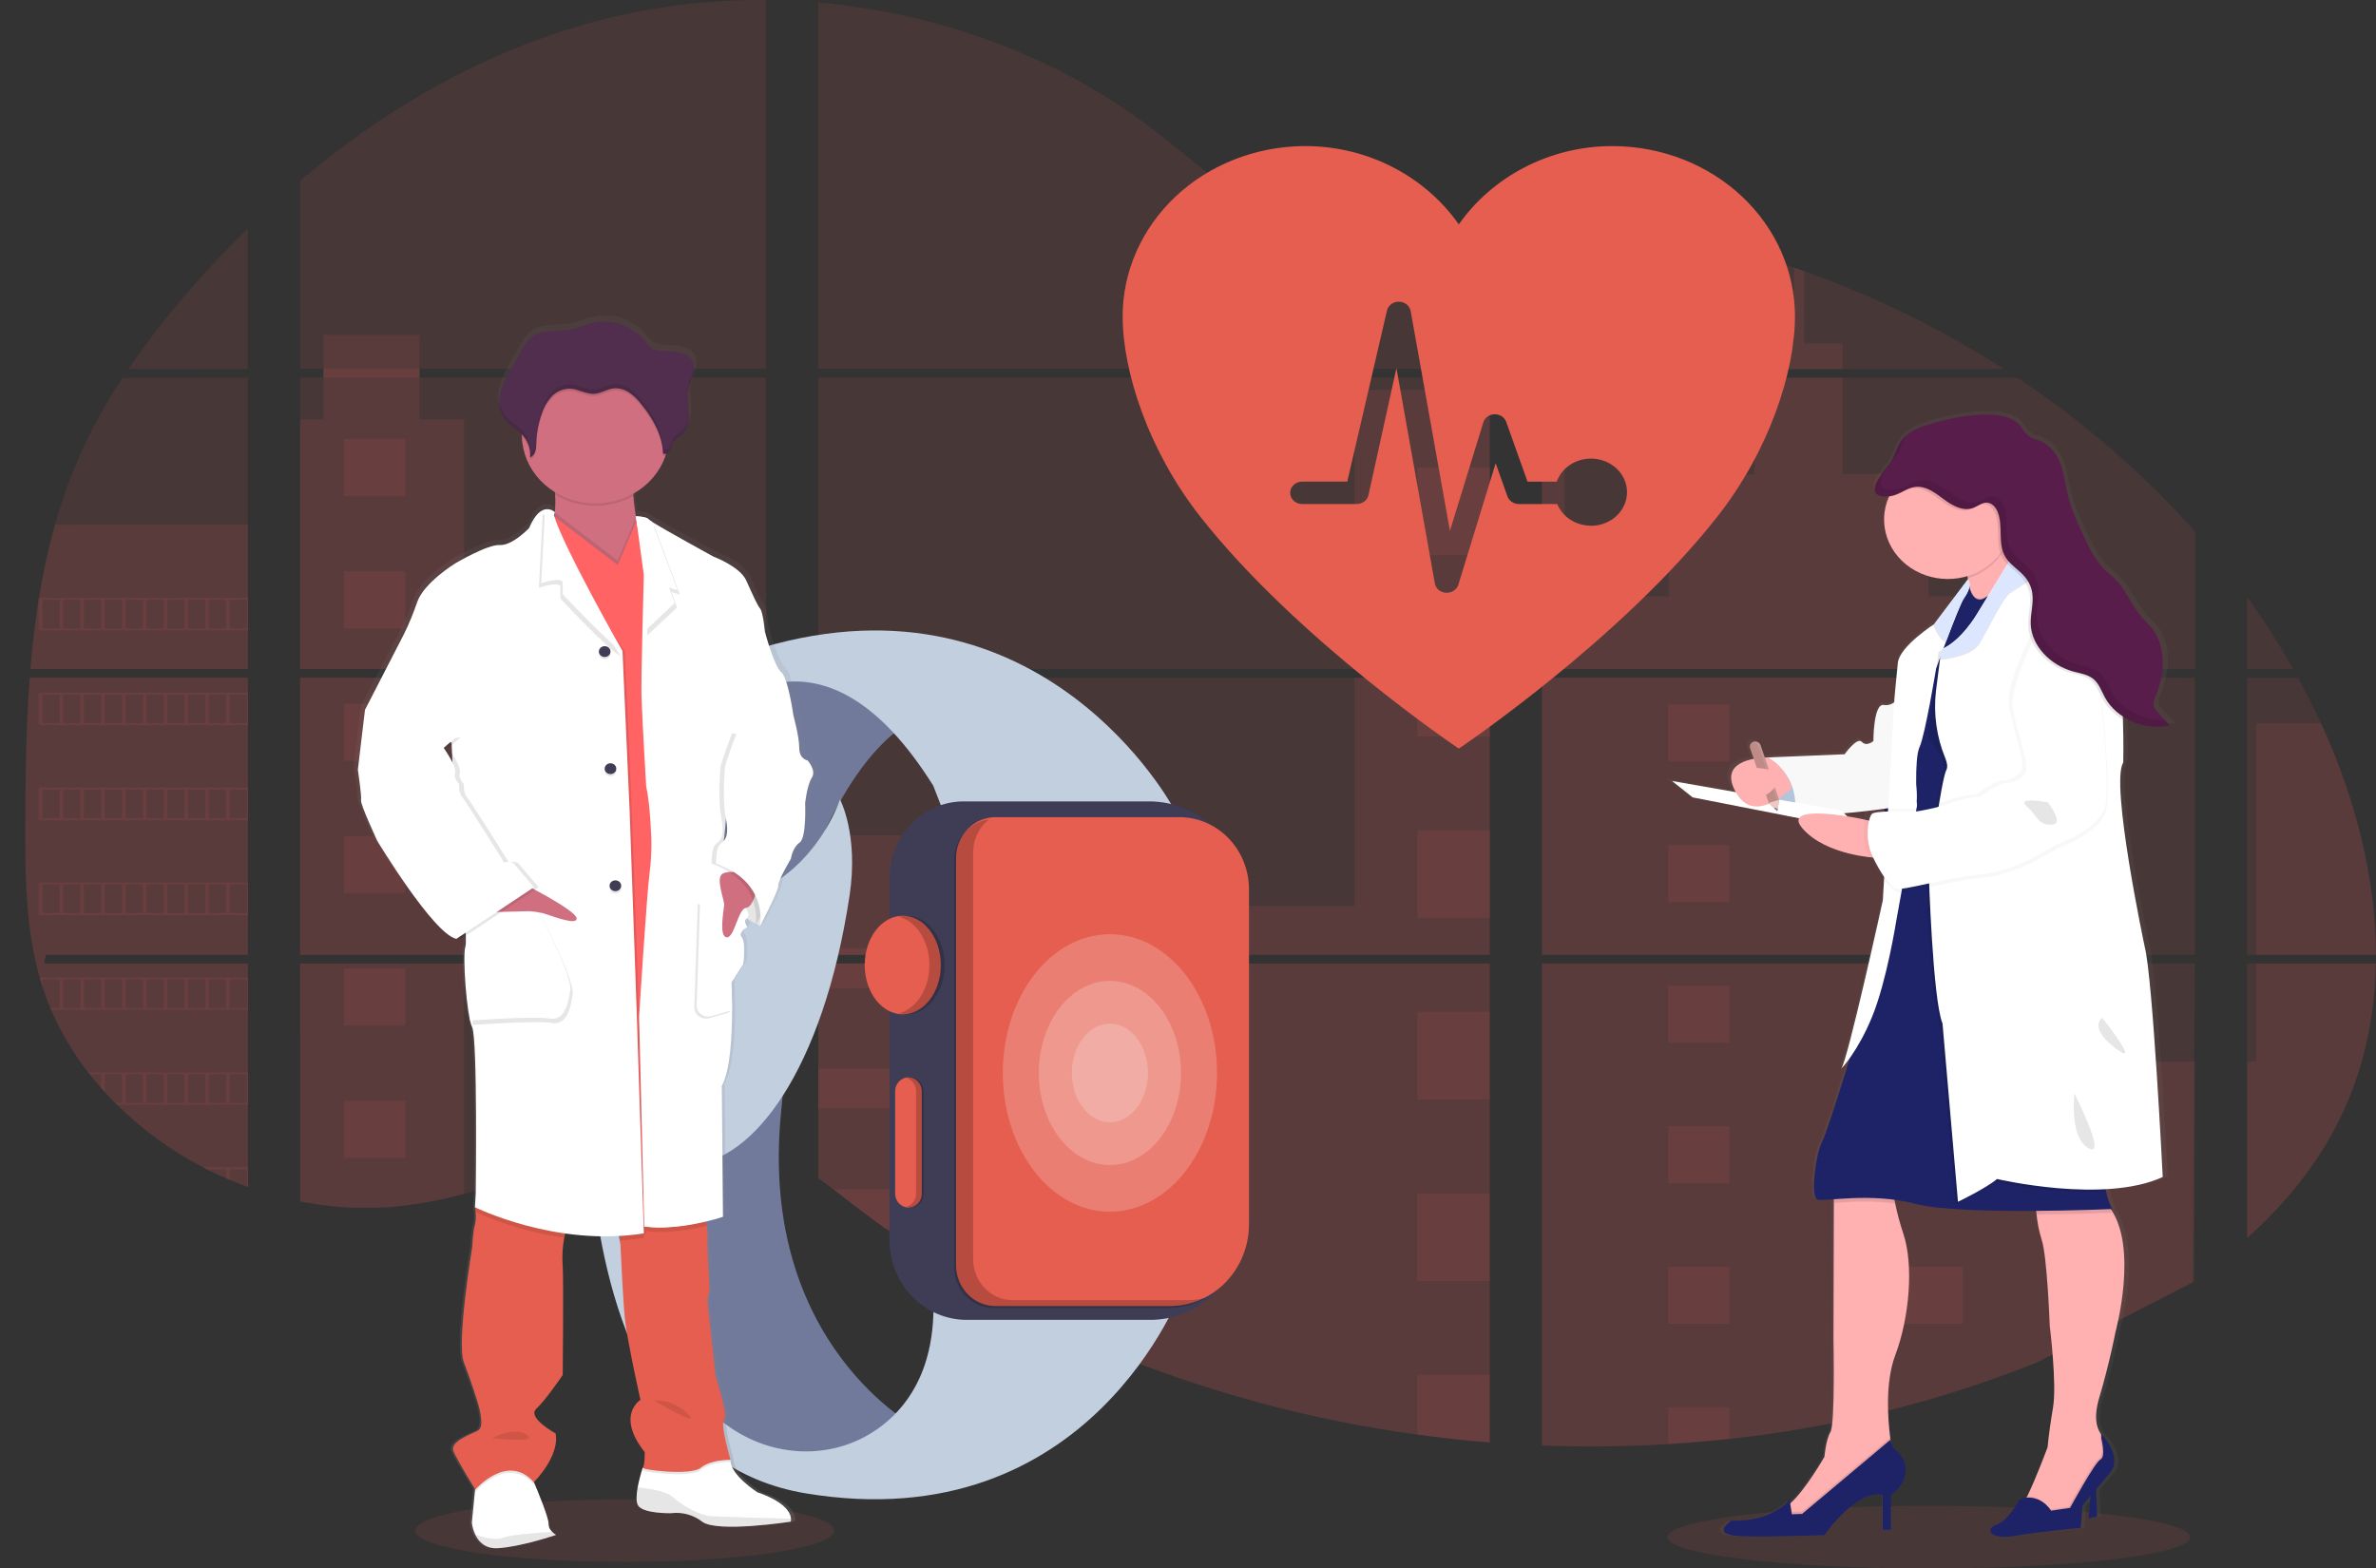 <svg width="309" height="204" viewBox="0 0 309 204" fill="none" xmlns="http://www.w3.org/2000/svg">
<rect x="0" y="0" width="309" height="204" fill="#333333" stroke="none"/>
<g clip-path="url(#clip0)">
<path opacity="0.1" d="M81.247 203.158C96.295 203.158 108.494 201.331 108.494 199.079C108.494 196.826 96.295 195 81.247 195C66.199 195 54 196.826 54 199.079C54 201.331 66.199 203.158 81.247 203.158Z" fill="#FF6363"/>
<path opacity="0.1" d="M250.84 204C269.618 204 284.84 202.174 284.84 199.921C284.84 197.669 269.618 195.843 250.84 195.843C232.063 195.843 216.84 197.669 216.84 199.921C216.84 202.174 232.063 204 250.84 204Z" fill="#FF6363"/>
<path opacity="0.1" d="M3.87 88.143H32.249V124.195H5.948C5.878 124.565 5.811 124.937 5.738 125.31H32.249V154.385C32.202 154.372 32.16 154.357 32.115 154.341C31.366 154.065 30.622 153.773 29.878 153.46L29.403 153.259C28.657 152.931 27.912 152.583 27.166 152.217C26.906 152.089 26.646 151.956 26.389 151.821C22.249 149.659 18.488 146.921 15.237 143.7C15.142 143.614 15.052 143.522 14.957 143.439C14.504 142.98 14.06 142.516 13.629 142.042L13.154 141.521C12.645 140.94 12.153 140.343 11.675 139.738C11.605 139.65 11.537 139.561 11.465 139.478C9.52 136.964 7.905 134.243 6.655 131.372C6.616 131.286 6.582 131.192 6.546 131.112C6.162 130.191 5.822 129.261 5.525 128.323C5.397 127.929 5.274 127.541 5.168 127.132C5.128 127.012 5.095 126.895 5.064 126.777C3.476 120.999 3.288 114.997 3.288 109.037C3.288 108.341 3.288 107.642 3.288 106.952C3.288 104.541 3.319 102.115 3.364 99.691C3.364 99.063 3.392 98.437 3.406 97.807C3.445 96.206 3.501 94.606 3.574 93.006C3.59 92.56 3.613 92.117 3.638 91.674C3.638 91.419 3.652 91.163 3.68 90.908C3.747 89.98 3.803 89.06 3.87 88.143Z" fill="#FF6363"/>
<path opacity="0.1" d="M32.249 48.002H16.683C19.213 44.31 21.978 40.763 24.962 37.379C27.275 34.731 29.716 32.15 32.249 29.664V48.002Z" fill="#FF6363"/>
<path opacity="0.1" d="M32.249 49.117V87.027H3.96C3.96 86.918 3.979 86.806 3.987 86.696C4.013 86.397 4.038 86.097 4.066 85.8C4.097 85.451 4.13 85.099 4.166 84.757C4.203 84.416 4.242 83.999 4.284 83.621C4.326 83.243 4.365 82.86 4.413 82.482C4.46 82.104 4.502 81.726 4.552 81.351C4.603 80.976 4.647 80.595 4.701 80.22C4.742 79.907 4.787 79.597 4.832 79.284C4.896 78.844 4.963 78.401 5.036 77.963C5.036 77.898 5.056 77.83 5.067 77.767C5.577 74.562 6.273 71.385 7.15 68.249C8.069 64.96 9.241 61.737 10.659 58.606C12.166 55.331 13.931 52.163 15.939 49.13L32.249 49.117Z" fill="#FF6363"/>
<path opacity="0.1" d="M39.025 88.139V124.194H99.64V88.139H39.025ZM39.025 125.307V156.269C39.372 156.337 39.716 156.402 40.057 156.457C40.521 156.54 40.982 156.616 41.455 156.681C41.544 156.694 41.637 156.707 41.734 156.715C41.919 156.743 42.109 156.767 42.294 156.79C42.761 156.85 43.225 156.9 43.692 156.939C43.913 156.96 44.136 156.978 44.36 156.993L44.9 157.033C45.194 157.053 45.484 157.069 45.772 157.077C45.951 157.077 46.13 157.092 46.315 157.098C46.455 157.098 46.594 157.098 46.74 157.098C46.885 157.098 47.092 157.098 47.268 157.098C47.509 157.098 47.749 157.098 47.987 157.098H48.309C48.549 157.098 48.789 157.098 49.027 157.077H49.044C49.209 157.077 49.377 157.077 49.544 157.056C49.591 157.059 49.638 157.059 49.684 157.056C49.824 157.056 49.964 157.056 50.098 157.038H50.196L51.133 156.97C51.44 156.944 51.751 156.91 52.064 156.879L52.702 156.808C55.295 156.47 57.86 155.961 60.377 155.286C66.031 153.816 71.562 151.76 77.214 150.254C84.52 148.312 92.593 147.358 99.654 149.732V125.307H39.025ZM99.64 48.001V0.002C93.004 -0.065 86.385 0.658 79.946 2.155C64.597 5.749 50.825 13.544 39.025 23.5V47.998H42.067V49.111H39.025V87.027H99.64V49.114H54.558V48.001H99.64ZM177.497 31.788C173.699 31.663 169.924 30.542 166.51 28.811C159.981 25.501 154.766 20.39 148.938 16.077C136.83 7.094 121.814 1.673 106.41 0.328V48.001H192.94L193.156 47.79L177.497 31.788ZM185.379 30.485L193.737 39.033V28.243C190.938 28.566 188.486 29.335 185.391 30.474L185.379 30.485ZM193.737 163.957V125.307H175.928C175.88 125.143 175.833 124.976 175.777 124.809C175.83 124.976 175.875 125.143 175.925 125.307H106.421V153.259C107.081 153.715 107.732 154.194 108.378 154.682C109.074 155.203 109.762 155.753 110.453 156.292L111.149 156.829C111.482 157.09 111.818 157.35 112.156 157.595C112.827 158.103 113.505 158.603 114.189 159.097C114.527 159.357 114.874 159.592 115.218 159.837C120.678 163.728 126.438 167.239 132.451 170.343C133.799 171.038 135.159 171.716 136.531 172.378C137.446 172.813 138.366 173.246 139.288 173.665C140.675 174.296 142.073 174.904 143.483 175.49C156.476 180.926 170.215 184.656 184.308 186.574C187.438 187.005 190.58 187.344 193.735 187.591V163.955H194.014L193.737 163.957ZM106.421 49.114V87.027H193.749V49.114H106.421ZM106.421 88.139V124.194H193.749V88.139H106.421ZM200.527 28.196V40.232L211.195 29.322C207.66 28.79 204.104 28.411 200.527 28.183V28.196ZM200.527 88.153V124.194H285.464V88.139L200.527 88.153ZM285.153 166.819L285.453 125.307H200.527V188.005C205.998 188.219 211.477 188.158 216.941 187.823H217.036C219.646 187.67 222.244 187.447 224.829 187.155H224.888C238.682 185.659 252.17 182.305 264.931 177.197L285.153 166.819ZM301.842 94.076C301.523 93.375 301.19 92.68 300.852 91.992C300.22 90.688 299.551 89.422 298.864 88.155H292.236V124.194H308.992C308.983 113.988 306.212 103.563 301.85 94.063L301.842 94.076ZM292.236 125.32V161.025C296.956 156.808 300.944 151.984 303.816 146.469C307.269 139.829 308.849 132.638 308.978 125.315L292.236 125.32ZM292.236 77.647V87.029H298.243C296.426 83.799 294.423 80.663 292.245 77.634L292.236 77.647ZM234.633 35.27C234.191 35.113 233.749 34.954 233.305 34.8C228.616 33.186 223.824 31.844 218.957 30.782L202.632 47.48L202.319 47.79L202.529 48.004H260.63C252.538 42.812 243.814 38.533 234.641 35.257L234.633 35.27ZM262.333 49.127H201.718L200.527 50.143V87.027H210.968H210.985H285.475V69.161C278.737 61.565 270.959 54.825 262.341 49.114L262.333 49.127Z" fill="#FF6363"/>
<path opacity="0.1" d="M32.249 68.239V87.027H3.96C3.96 86.918 3.979 86.806 3.987 86.696C4.013 86.397 4.038 86.097 4.066 85.8C4.097 85.45 4.13 85.099 4.166 84.757C4.203 84.416 4.242 83.999 4.284 83.621C4.326 83.243 4.365 82.86 4.413 82.482C4.46 82.104 4.502 81.726 4.552 81.351C4.603 80.975 4.647 80.595 4.701 80.22C4.742 79.907 4.787 79.597 4.832 79.284C4.896 78.844 4.963 78.401 5.036 77.963C5.036 77.898 5.056 77.83 5.067 77.767C5.577 74.562 6.273 71.385 7.15 68.249L32.249 68.239Z" fill="#FF6363"/>
<path opacity="0.1" d="M3.87 88.143H32.249V124.195H5.948C5.878 124.565 5.811 124.937 5.738 125.31H32.249V154.385C32.202 154.372 32.16 154.357 32.115 154.341C31.366 154.065 30.622 153.773 29.878 153.46L29.403 153.259C28.657 152.931 27.912 152.583 27.166 152.217C26.906 152.089 26.646 151.956 26.389 151.821C22.249 149.659 18.488 146.921 15.237 143.7C15.142 143.614 15.052 143.522 14.957 143.439C14.504 142.98 14.06 142.516 13.629 142.042L13.154 141.521C12.645 140.94 12.153 140.343 11.675 139.738C11.605 139.65 11.537 139.561 11.465 139.478C9.52 136.964 7.905 134.243 6.655 131.372C6.616 131.286 6.582 131.192 6.546 131.112C6.162 130.191 5.822 129.261 5.525 128.323C5.397 127.929 5.274 127.541 5.168 127.132C5.128 127.012 5.095 126.895 5.064 126.777C3.476 120.999 3.288 114.997 3.288 109.037C3.288 108.341 3.288 107.642 3.288 106.952C3.288 104.541 3.319 102.115 3.364 99.691C3.364 99.063 3.392 98.437 3.406 97.807C3.445 96.206 3.501 94.606 3.574 93.006C3.59 92.56 3.613 92.117 3.638 91.674C3.638 91.419 3.652 91.163 3.68 90.908C3.747 89.98 3.803 89.06 3.87 88.143Z" fill="#FF6363"/>
<path opacity="0.1" d="M60.363 54.543V87.027H39.025V54.543H42.067V43.545H54.555V54.543H60.363Z" fill="#FF6363"/>
<path opacity="0.1" d="M60.363 88.14H39.028V124.192H60.363V88.14Z" fill="#FF6363"/>
<path opacity="0.1" d="M39.025 125.31H60.363V155.282C57.846 155.956 55.281 156.464 52.688 156.801L52.05 156.874C51.737 156.908 51.426 156.937 51.119 156.965C50.811 156.994 50.492 157.015 50.182 157.033H50.084C49.95 157.033 49.805 157.049 49.673 157.051H49.531C49.363 157.051 49.195 157.067 49.027 157.072C48.789 157.085 48.552 157.088 48.309 157.09C48.205 157.09 48.107 157.09 48.004 157.09C47.763 157.09 47.526 157.09 47.285 157.09H46.757C46.614 157.09 46.477 157.09 46.329 157.09L45.789 157.072C45.51 157.072 45.208 157.044 44.917 157.025L44.38 156.989L43.712 156.932C43.242 156.892 42.775 156.843 42.313 156.783L41.754 156.71L41.474 156.674C41.008 156.606 40.546 156.533 40.076 156.449C39.732 156.395 39.391 156.327 39.044 156.262L39.025 125.31Z" fill="#FF6363"/>
<path opacity="0.1" d="M193.749 50.707H176.154V87.025H193.749V50.707Z" fill="#FF6363"/>
<path opacity="0.1" d="M193.751 88.14V124.195H106.421V108.643H152.937V117.817H176.154V88.14H193.751Z" fill="#FF6363"/>
<path opacity="0.1" d="M194.028 163.966H193.749V187.617C190.598 187.369 187.457 187.031 184.325 186.603C170.225 184.679 156.48 180.941 143.483 175.496C139.73 173.921 136.054 172.203 132.454 170.341C126.441 167.236 120.68 163.724 115.218 159.835C113.846 158.855 112.491 157.852 111.155 156.827C110.229 156.116 109.309 155.386 108.378 154.677C107.732 154.19 107.081 153.71 106.421 153.251V125.31H175.922C175.875 125.143 175.827 124.977 175.777 124.812C175.83 124.977 175.88 125.143 175.928 125.31H193.749V163.95C193.844 163.953 193.936 163.96 194.028 163.966Z" fill="#FF6363"/>
<path opacity="0.1" d="M239.635 48.002H228.171V44.681H233.31V34.791C233.756 34.942 234.199 35.097 234.641 35.257V44.681H239.635V48.002Z" fill="#FF6363"/>
<path opacity="0.1" d="M267.257 87.027H210.974C210.974 87.027 210.974 87.027 210.993 87.04L210.968 87.027H200.527V50.709H203.485V77.554H217.005V61.656H228.174V49.117H239.638V61.666H250.807V77.564H267.257V87.027Z" fill="#FF6363"/>
<path opacity="0.1" d="M200.527 88.14V124.195H267.257V88.14H200.527ZM285.371 166.634L285.464 138.096H267.257V125.326H200.527V188.006C205.998 188.22 211.477 188.159 216.941 187.823H217.036C219.646 187.67 222.244 187.448 224.829 187.156H224.888C238.682 185.66 252.17 182.305 264.931 177.198" fill="#FF6363"/>
<path opacity="0.1" d="M293.422 125.31H308.989C308.852 132.631 307.275 139.822 303.824 146.462C300.952 151.98 296.962 156.804 292.247 161.018V138.083H293.422V125.31Z" fill="#FF6363"/>
<path opacity="0.1" d="M308.997 124.195H293.422V94.064H301.85C306.212 103.564 308.983 113.989 308.997 124.195Z" fill="#FF6363"/>
<path opacity="0.1" d="M193.751 60.803H184.325V72.19H193.751V60.803Z" fill="#FF6363"/>
<path opacity="0.1" d="M193.751 84.405H184.325V87.027H193.751V84.405Z" fill="#FF6363"/>
<path opacity="0.1" d="M193.751 88.14H184.325V95.789H193.751V88.14Z" fill="#FF6363"/>
<path opacity="0.1" d="M193.751 108.007H184.325V119.394H193.751V108.007Z" fill="#FF6363"/>
<path opacity="0.1" d="M193.751 131.609H184.325V142.996H193.751V131.609Z" fill="#FF6363"/>
<path opacity="0.1" d="M193.749 163.95C193.844 163.95 193.936 163.95 194.028 163.966H193.749V166.611H184.325V155.211H193.749V163.95Z" fill="#FF6363"/>
<path opacity="0.1" d="M193.749 178.808V187.604C190.598 187.356 187.457 187.018 184.325 186.59V178.808H193.749Z" fill="#FF6363"/>
<path opacity="0.1" d="M146.819 123.358H106.421V124.195H146.819V123.358Z" fill="#FF6363"/>
<path opacity="0.1" d="M146.819 125.307H106.421V128.513H146.819V125.307Z" fill="#FF6363"/>
<path opacity="0.1" d="M146.819 139.021H106.421V144.177H146.819V139.021Z" fill="#FF6363"/>
<path opacity="0.1" d="M146.816 154.685V159.84H115.218C113.846 158.864 112.491 157.861 111.152 156.832C110.227 156.121 109.309 155.391 108.375 154.685H146.816Z" fill="#FF6363"/>
<path opacity="0.1" d="M146.816 170.346V175.496H143.48C139.731 173.92 136.056 172.201 132.454 170.338L146.816 170.346Z" fill="#FF6363"/>
<path opacity="0.1" d="M224.896 91.635H216.944V99.047H224.896V91.635Z" fill="#FF6363"/>
<path opacity="0.1" d="M52.707 57.1H44.755V64.512H52.707V57.1Z" fill="#FF6363"/>
<path opacity="0.1" d="M52.707 74.317H44.755V81.729H52.707V74.317Z" fill="#FF6363"/>
<path opacity="0.1" d="M52.707 91.533H44.755V98.945H52.707V91.533Z" fill="#FF6363"/>
<path opacity="0.1" d="M52.707 108.748H44.755V116.16H52.707V108.748Z" fill="#FF6363"/>
<path opacity="0.1" d="M52.707 125.964H44.755V133.376H52.707V125.964Z" fill="#FF6363"/>
<path opacity="0.1" d="M52.707 143.181H44.755V150.593H52.707V143.181Z" fill="#FF6363"/>
<path opacity="0.1" d="M255.256 91.635H247.303V99.047H255.256V91.635Z" fill="#FF6363"/>
<path opacity="0.1" d="M224.896 109.918H216.944V117.33H224.896V109.918Z" fill="#FF6363"/>
<path opacity="0.1" d="M255.256 109.918H247.303V117.33H255.256V109.918Z" fill="#FF6363"/>
<path opacity="0.1" d="M224.896 128.198H216.944V135.61H224.896V128.198Z" fill="#FF6363"/>
<path opacity="0.1" d="M255.256 128.198H247.303V135.61H255.256V128.198Z" fill="#FF6363"/>
<path opacity="0.1" d="M224.896 146.48H216.944V153.893H224.896V146.48Z" fill="#FF6363"/>
<path opacity="0.1" d="M255.256 146.48H247.303V153.893H255.256V146.48Z" fill="#FF6363"/>
<path opacity="0.1" d="M224.896 164.763H216.944V172.175H224.896V164.763Z" fill="#FF6363"/>
<path opacity="0.1" d="M255.256 164.763H247.303V172.175H255.256V164.763Z" fill="#FF6363"/>
<path opacity="0.1" d="M216.944 187.823V183.043H224.894V187.143L216.944 187.823Z" fill="#FF6363"/>
<path opacity="0.1" d="M5.033 77.762V82.002H32.249V77.762H5.033ZM7.746 81.737H5.525V78.023H7.762L7.746 81.737ZM10.455 81.737H8.218V78.023H10.455V81.737ZM13.159 81.737H10.922V78.023H13.159V81.737ZM15.869 81.737H13.635V78.023H15.872L15.869 81.737ZM18.576 81.737H16.339V78.023H18.576V81.737ZM21.285 81.737H19.048V78.023H21.285V81.737ZM23.995 81.737H21.758V78.023H23.995V81.737ZM26.702 81.737H24.465V78.023H26.702V81.737ZM29.409 81.737H27.172V78.023H29.409V81.737ZM32.115 81.737H29.878V78.023H32.115V81.737Z" fill="#FF6363"/>
<path opacity="0.1" d="M5.033 90.1V94.34H32.249V90.1H5.033ZM7.746 94.072H5.525V90.368H7.762L7.746 94.072ZM10.455 94.072H8.218V90.368H10.455V94.072ZM13.159 94.072H10.922V90.368H13.159V94.072ZM15.869 94.072H13.635V90.368H15.872L15.869 94.072ZM18.576 94.072H16.339V90.368H18.576V94.072ZM21.285 94.072H19.048V90.368H21.285V94.072ZM23.995 94.072H21.758V90.368H23.995V94.072ZM26.702 94.072H24.465V90.368H26.702V94.072ZM29.409 94.072H27.172V90.368H29.409V94.072ZM32.115 94.072H29.878V90.368H32.115V94.072Z" fill="#FF6363"/>
<path opacity="0.1" d="M5.033 102.443V106.691H32.249V102.443H5.033ZM7.746 106.415H5.525V102.709H7.762L7.746 106.415ZM10.455 106.415H8.218V102.709H10.455V106.415ZM13.159 106.415H10.922V102.709H13.159V106.415ZM15.869 106.415H13.635V102.709H15.872L15.869 106.415ZM18.576 106.415H16.339V102.709H18.576V106.415ZM21.285 106.415H19.048V102.709H21.285V106.415ZM23.995 106.415H21.758V102.709H23.995V106.415ZM26.702 106.415H24.465V102.709H26.702V106.415ZM29.409 106.415H27.172V102.709H29.409V106.415ZM32.115 106.415H29.878V102.709H32.115V106.415Z" fill="#FF6363"/>
<path opacity="0.1" d="M5.033 114.786V119.021H32.249V114.786H5.033ZM7.746 118.758H5.525V115.049H7.762L7.746 118.758ZM10.455 118.758H8.218V115.049H10.455V118.758ZM13.159 118.758H10.922V115.049H13.159V118.758ZM15.869 118.758H13.635V115.049H15.872L15.869 118.758ZM18.576 118.758H16.339V115.049H18.576V118.758ZM21.285 118.758H19.048V115.049H21.285V118.758ZM23.995 118.758H21.758V115.049H23.995V118.758ZM26.702 118.758H24.465V115.049H26.702V118.758ZM29.409 118.758H27.172V115.049H29.409V118.758ZM32.115 118.758H29.878V115.049H32.115V118.758Z" fill="#FF6363"/>
<path opacity="0.1" d="M5.151 127.127C5.26 127.525 5.383 127.924 5.511 128.318V127.392H7.748V131.099H6.552C6.588 131.185 6.624 131.278 6.661 131.359H32.249V127.127H5.151ZM10.464 131.099H8.227V127.392H10.464V131.099ZM13.168 131.099H10.931V127.392H13.168V131.099ZM15.877 131.099H13.635V127.392H15.872L15.877 131.099ZM18.584 131.099H16.347V127.392H18.584V131.099ZM21.294 131.099H19.057V127.392H21.294V131.099ZM24.003 131.099H21.766V127.392H24.003V131.099ZM26.71 131.099H24.473V127.392H26.71V131.099ZM29.417 131.099H27.18V127.392H29.417V131.099ZM32.124 131.099H29.887V127.392H32.124V131.099Z" fill="#FF6363"/>
<path opacity="0.1" d="M11.47 139.47C11.54 139.553 11.607 139.647 11.68 139.73H13.159V141.51C13.319 141.688 13.475 141.865 13.637 142.032V139.72H15.874V143.439H14.969C15.058 143.525 15.145 143.616 15.248 143.7H32.258V139.47H11.47ZM18.576 143.439H16.339V139.736H18.576V143.439ZM21.285 143.439H19.048V139.736H21.285V143.439ZM23.995 143.439H21.758V139.736H23.995V143.439ZM26.702 143.439H24.465V139.736H26.702V143.439ZM29.409 143.439H27.171V139.736H29.409V143.439ZM32.115 143.439H29.878V139.736H32.115V143.439Z" fill="#FF6363"/>
<path opacity="0.1" d="M26.4 151.81C26.654 151.946 26.914 152.071 27.177 152.206V152.076H29.414V153.249L29.889 153.455V152.076H32.126V154.33C32.169 154.35 32.214 154.366 32.261 154.377V151.81H26.4Z" fill="#FF6363"/>
<path opacity="0.1" d="M210.974 87.027H210.99H210.974ZM193.749 163.947H194.028H193.749ZM175.777 124.81C175.83 124.977 175.875 125.143 175.925 125.308C175.88 125.143 175.833 124.977 175.777 124.81ZM210.974 87.019H210.99H210.974ZM42.078 47.994V49.107H54.569V47.994H42.078ZM193.749 163.947H194.028H193.749ZM175.777 124.81C175.83 124.977 175.875 125.143 175.925 125.308C175.88 125.143 175.833 124.977 175.777 124.81ZM210.974 87.019H210.99H210.974ZM193.749 163.94H194.028H193.749ZM175.777 124.81C175.83 124.977 175.875 125.143 175.925 125.308C175.88 125.143 175.833 124.977 175.777 124.81Z" fill="#FF6363"/>
<path d="M209.898 19H209.688C201.344 19 193.965 23.115 189.72 29.188C185.475 23.115 178.096 19 169.752 19H169.542C163.28 19.056 157.294 21.412 152.886 25.558C148.478 29.704 146.003 35.303 146 41.14C146 48.388 149.406 58.672 156.047 67.134C168.7 83.259 189.72 97.367 189.72 97.367C189.72 97.367 210.739 83.262 223.39 67.134C230.034 58.672 233.437 48.388 233.437 41.14C233.433 35.304 230.959 29.704 226.552 25.559C222.144 21.413 216.159 19.056 209.898 19ZM206.897 68.375C205.947 68.372 205.02 68.1 204.238 67.597C203.456 67.094 202.856 66.382 202.516 65.555H197.527C197.199 65.553 196.879 65.456 196.613 65.276C196.346 65.097 196.147 64.844 196.042 64.554L194.51 60.251L189.661 76.043C189.567 76.347 189.369 76.614 189.098 76.804C188.826 76.994 188.496 77.098 188.157 77.098H188.059C187.705 77.082 187.367 76.953 187.102 76.733C186.838 76.513 186.662 76.215 186.605 75.889L181.608 47.877L177.956 64.453C177.872 64.767 177.678 65.047 177.403 65.247C177.129 65.447 176.791 65.555 176.443 65.555H169.416C169.205 65.563 168.995 65.532 168.798 65.463C168.601 65.393 168.42 65.287 168.268 65.151C168.116 65.015 167.995 64.852 167.912 64.671C167.829 64.49 167.787 64.296 167.787 64.1C167.787 63.903 167.829 63.709 167.912 63.528C167.995 63.347 168.116 63.184 168.268 63.048C168.42 62.912 168.601 62.806 168.798 62.736C168.995 62.667 169.205 62.636 169.416 62.644H175.213L180.386 40.358C180.471 40.029 180.676 39.737 180.966 39.533C181.256 39.328 181.613 39.225 181.977 39.239C182.34 39.253 182.687 39.384 182.958 39.61C183.228 39.836 183.407 40.143 183.462 40.478L188.565 69.053L192.91 54.924C193.001 54.627 193.192 54.364 193.456 54.176C193.719 53.989 194.041 53.885 194.373 53.882H194.404C194.732 53.882 195.052 53.979 195.319 54.158C195.585 54.338 195.783 54.592 195.886 54.883L198.657 62.652H202.454C202.724 61.887 203.215 61.207 203.874 60.687C204.532 60.166 205.332 59.825 206.186 59.701C207.039 59.578 207.912 59.676 208.709 59.986C209.506 60.296 210.196 60.805 210.702 61.457C211.209 62.109 211.512 62.878 211.578 63.681C211.645 64.483 211.472 65.287 211.079 66.004C210.687 66.721 210.089 67.323 209.353 67.743C208.616 68.163 207.769 68.385 206.906 68.385L206.897 68.375Z" fill="#E55E4F"/>
<path d="M279.536 122.941C279.536 122.941 274.919 101.533 276.686 98.87C276.686 98.87 276.751 96.394 276.644 93.238C276.644 93.118 276.644 92.998 276.644 92.876C276.955 93.069 277.279 93.243 277.615 93.397C279.243 94.177 281.112 94.401 282.9 94.033L281.501 92.581C281.166 92.234 280.816 91.859 280.744 91.4C280.671 90.942 280.872 90.533 281.046 90.123C282.374 86.996 282.444 83.063 279.885 80.676C277.724 78.669 277.198 76.078 274.852 74.246C273.138 72.904 272.195 70.936 271.306 69.034C270.554 67.426 269.796 65.805 269.366 64.1C269.03 62.768 268.896 61.39 268.434 60.089C267.973 58.789 267.109 57.525 265.758 56.944C265.277 56.738 264.743 56.62 264.304 56.347C263.728 55.984 263.382 55.395 262.965 54.879C260.848 52.273 253.76 53.808 250.404 54.866C249.492 55.133 248.647 55.569 247.921 56.149L247.952 56.102C247.977 56.063 248.008 56.023 248.036 55.984C247.668 56.261 247.351 56.591 247.096 56.962C246.607 57.684 246.403 58.526 245.994 59.307C245.502 60.233 242.765 62.815 243.942 63.855C244.024 63.925 244.119 63.981 244.221 64.022C244.663 64.194 245.15 64.239 245.62 64.152L245.569 64.264C245.167 65.182 244.961 66.164 244.962 67.155C244.962 71.437 248.751 74.908 253.43 74.908C254.309 74.909 255.183 74.783 256.022 74.536C256.041 74.635 256.058 74.734 256.078 74.833C256.078 74.872 256.092 74.911 256.097 74.95L255.949 75.143C255.942 75.131 255.933 75.12 255.924 75.109L251.534 80.827C250.863 81.267 246.998 83.874 246.78 85.828C246.551 87.968 246.321 90.473 246.321 90.473L246.291 91.01C246.099 91.159 245.874 91.268 245.633 91.329C245.392 91.389 245.139 91.4 244.893 91.361C243.522 91.153 243.522 96.053 243.522 96.053C243.522 96.053 242.611 96.834 241.984 96.157C241.358 95.479 239.703 97.775 239.703 97.775L229.328 98.192L229.091 98.205L228.531 96.592C228.471 96.422 228.341 96.281 228.17 96.199C227.999 96.118 227.8 96.103 227.617 96.157C227.574 96.17 227.532 96.187 227.491 96.206L227.452 96.227L227.379 96.274L227.343 96.305C227.323 96.322 227.304 96.341 227.287 96.36L227.254 96.397L227.237 96.412C227.172 96.495 227.129 96.592 227.112 96.693C227.095 96.794 227.103 96.898 227.136 96.996L227.617 98.38C225.615 98.755 223.568 99.813 225.237 102.727L216.776 101.27L219.513 103.413L233.646 106.131C233.459 106.444 233.582 106.897 234.166 107.536C236.683 110.29 241.269 111.038 243.114 111.231C243.601 112.247 244.21 113.209 244.929 114.098L244.769 116.842C244.769 116.842 240.097 137.76 239.241 138.821C239.673 138.365 240.069 137.879 240.424 137.369C239.068 141.667 237.172 147.549 236.674 148.43C235.875 149.837 235.133 155.532 236.045 155.897C236.325 156.009 237.124 155.954 238.265 155.873V156.345L238.215 174.221C238.215 174.221 238.444 185.186 237.815 186.231C237.186 187.276 237.018 189.468 237.018 189.468C237.018 189.468 234.502 193.791 232.508 195.53C232.494 195.543 232.479 195.555 232.463 195.566L232.402 195.16C232.402 195.16 230.005 197.98 224.703 197.821C224.703 197.821 221.513 199.754 226.244 199.859C230.975 199.963 237.018 199.702 237.018 199.702C237.018 199.702 241.238 193.708 244.772 194.49V199.033H245.854V194.417C246.356 194.109 246.786 193.709 247.117 193.242C247.448 192.775 247.674 192.25 247.781 191.699C247.874 191.131 247.806 190.55 247.584 190.014C247.363 189.478 246.995 189.005 246.517 188.641C246.303 188.461 246.13 188.24 246.012 187.995C245.893 187.749 245.83 187.483 245.826 187.213L245.787 187.245C245.787 187.153 245.762 187.059 245.751 186.963C245.441 184.617 245.052 179.778 246.425 176.197C248.307 171.287 248.877 164.448 247.507 160.377C247.065 159.076 246.702 157.752 246.419 156.413C246.386 156.243 246.355 156.082 246.327 155.931C247.264 156.049 248.191 156.223 249.104 156.452C252.277 157.268 259.221 157.419 265.149 157.375C265.163 157.526 265.18 157.685 265.199 157.844C265.305 158.949 265.526 160.042 265.859 161.107C266.603 163.192 266.944 172.384 266.944 172.384C266.944 172.384 267.903 179.942 267.38 183.017C267.101 184.727 266.821 186.444 266.662 188.17V188.204C266.662 188.204 265.09 192.374 263.941 194.638C263.913 194.696 263.882 194.753 263.854 194.808C263.548 194.834 263.246 194.896 262.956 194.993C262.956 194.993 261.416 197.86 259.881 198.334C258.345 198.808 258.854 200.37 262.33 199.796C265.806 199.223 271.055 198.754 271.055 198.754L271.281 195.829L272.349 194.584L272.07 197.5L273.208 197.292L273.057 193.744L274.804 191.706C274.804 191.706 276.915 189.955 273.778 186.51V186.585C273.745 186.536 273.714 186.484 273.677 186.434V186.418C273.157 185.668 272.743 184.268 273.501 181.784C274.871 177.297 275.668 173.223 275.668 173.223C275.668 173.223 278.728 162.311 275.05 157.148H275.213C274.836 156.421 274.569 155.649 274.421 154.854C274.403 154.76 274.386 154.664 274.371 154.565C277.092 154.419 279.762 153.96 281.94 152.97C281.932 152.96 280.621 127.064 279.536 122.941ZM244.993 104.88V104.932L244.434 104.958L244.993 104.88ZM243.075 105.127C242.983 105.146 242.897 105.185 242.823 105.24C242.583 105.557 242.432 105.925 242.384 106.311L241.512 106.128C241.512 106.128 240.899 106.006 240.019 105.868L239.602 105.477C240.748 105.388 241.94 105.258 243.075 105.127Z" fill="url(#paint0_linear)"/>
<path d="M271.941 193.781L271.608 197.474L272.724 197.266L272.556 193.26L271.941 193.781Z" fill="#1D2366"/>
<path d="M246.486 176.246C245.141 179.817 245.522 184.636 245.824 186.976C245.936 187.841 246.039 188.368 246.039 188.368C246.039 188.368 244.028 192.637 243.861 192.798C243.693 192.96 237.944 196.231 237.944 196.231L233.926 198.417C233.926 198.417 229.849 196.752 231.803 196.179C232.202 196.029 232.562 195.801 232.857 195.509C234.815 193.776 237.273 189.468 237.273 189.468C237.273 189.468 237.44 187.281 238.056 186.241C238.671 185.201 238.447 174.273 238.447 174.273L238.495 156.46V154.138L246.142 154.19C246.191 154.978 246.301 155.762 246.472 156.535C246.747 157.87 247.103 159.189 247.538 160.486C248.886 164.55 248.326 171.354 246.486 176.246Z" fill="#FFB0B1"/>
<path opacity="0.1" d="M246.039 188.368C246.039 188.368 244.028 192.637 243.861 192.798C243.693 192.96 237.944 196.231 237.944 196.231L233.926 198.417C233.926 198.417 229.849 196.752 231.803 196.179C232.202 196.029 232.562 195.801 232.857 195.509L233.031 196.648L234.37 196.596L245.835 186.981C245.936 187.841 246.039 188.368 246.039 188.368Z" fill="black"/>
<path d="M245.899 187.224L234.37 196.903L233.031 196.955L232.751 195.131C232.751 195.131 230.408 197.941 225.201 197.784C225.201 197.784 222.075 199.71 226.708 199.814C231.342 199.919 237.259 199.658 237.259 199.658C237.259 199.658 241.392 193.664 244.851 194.446V198.973H245.913V194.404C246.407 194.094 246.829 193.694 247.153 193.228C247.477 192.762 247.696 192.24 247.798 191.693C247.89 191.13 247.825 190.554 247.609 190.021C247.393 189.488 247.033 189.015 246.565 188.649C246.355 188.466 246.188 188.246 246.074 188.001C245.96 187.755 245.9 187.491 245.899 187.224Z" fill="#1D2366"/>
<path d="M273.003 181.813C272.26 184.289 272.665 185.683 273.174 186.431V186.447C273.827 187.371 274.281 188.404 274.511 189.489L274.555 189.723L269.31 196.851L266.463 197.894C266.463 197.894 261.886 196.437 262.722 196.02C262.931 195.918 263.258 195.376 263.633 194.628C264.752 192.374 266.295 188.214 266.295 188.214V188.18C266.457 186.463 266.715 184.75 267 183.046C267.512 179.978 266.572 172.449 266.572 172.449C266.572 172.449 266.236 163.293 265.509 161.211C265.181 160.152 264.963 159.066 264.858 157.969C264.707 156.666 264.673 155.592 264.673 155.592C264.673 155.592 267.688 151.683 273.213 155.905C273.655 156.241 274.044 156.634 274.368 157.072C278.185 162.134 275.112 173.283 275.112 173.283C275.112 173.283 274.343 177.338 273.003 181.813Z" fill="#FFB0B1"/>
<path opacity="0.1" d="M274.564 189.723L269.318 196.851L266.471 197.894C266.471 197.894 261.894 196.437 262.73 196.02C262.94 195.918 263.267 195.376 263.642 194.628C265.579 194.612 266.583 196.333 266.583 196.333L269.038 195.968C269.038 195.968 272.276 190.036 273.003 189.674C273.731 189.311 273.115 186.966 273.115 186.966V186.369C273.135 186.39 273.152 186.413 273.174 186.434V186.45C273.827 187.373 274.281 188.406 274.511 189.491L274.564 189.723Z" fill="black"/>
<path d="M266.751 196.486C266.751 196.486 265.353 194.094 262.674 194.977C262.674 194.977 261.167 197.844 259.66 198.308C258.152 198.772 258.656 200.336 262.062 199.765C265.468 199.194 270.602 198.722 270.602 198.722L270.825 195.806L274.287 191.696C274.287 191.696 276.351 189.952 273.28 186.52V187.117C273.28 187.117 273.896 189.462 273.168 189.825C272.441 190.187 269.215 196.121 269.215 196.121L266.751 196.486Z" fill="#1D2366"/>
<path opacity="0.1" d="M246.151 154.185C246.199 154.973 246.309 155.757 246.481 156.53C243.332 156.1 240.41 156.314 238.495 156.455V154.132L246.151 154.185Z" fill="black"/>
<path opacity="0.1" d="M274.678 157.721C274.678 157.721 270.204 157.924 264.869 157.966C264.718 156.663 264.685 155.589 264.685 155.589C264.685 155.589 267.699 151.68 273.224 155.902C273.666 156.239 274.055 156.632 274.379 157.07C274.466 157.292 274.566 157.509 274.678 157.721Z" fill="black"/>
<path d="M274.678 157.252C274.678 157.252 255.082 158.136 249.109 156.574C243.136 155.013 237.217 156.366 236.325 156.004C235.433 155.641 236.157 149.968 236.94 148.563C237.723 147.158 242.018 132.952 242.018 132.952L246.151 112.868L250.505 111.75L250.812 111.669L258.398 109.72L263.957 108.289C263.957 108.289 275.011 148.511 274.063 151.477C273.719 152.612 273.663 153.807 273.901 154.966C274.046 155.758 274.307 156.527 274.678 157.252Z" fill="#1D2366"/>
<path d="M231.744 99.133C231.744 99.133 227.83 103.042 230.794 105.221C233.758 107.4 235.707 105.43 235.707 105.43L231.744 99.133Z" fill="#C7DAF5"/>
<path opacity="0.1" d="M231.744 99.133C231.744 99.133 227.83 103.042 230.794 105.221C233.758 107.4 235.707 105.43 235.707 105.43L231.744 99.133Z" fill="black"/>
<path d="M263.373 73.43C263.373 73.43 262.914 73.837 262.224 74.436C261.24 75.294 259.783 76.548 258.491 77.598C256.701 79.049 255.225 80.115 255.753 79.206C256.282 78.296 256.181 76.712 255.918 75.229C255.899 75.13 255.882 75.031 255.862 74.934C255.645 73.845 255.356 72.769 254.998 71.713C254.998 71.713 257.89 68.231 259.489 66.858C260.085 66.336 260.501 66.123 260.526 66.485C260.554 66.972 260.946 68.049 261.432 69.19C261.446 69.227 261.46 69.26 261.477 69.297C261.802 70.079 262.168 70.882 262.489 71.575C262.982 72.638 263.373 73.43 263.373 73.43Z" fill="#FFB0B1"/>
<path opacity="0.1" d="M261.477 69.297C261.205 70.659 260.546 71.928 259.568 72.972C258.59 74.015 257.33 74.795 255.918 75.229C255.696 74.039 255.389 72.865 254.998 71.713C254.998 71.713 260.443 65.158 260.526 66.485C260.546 66.988 260.971 68.103 261.477 69.297Z" fill="black"/>
<path opacity="0.1" d="M255.376 76.98L256.08 76.055C256.08 76.055 256.547 78.708 258.264 77.538C259.981 76.368 260.065 86.344 260.065 86.344L258.222 112.024L244.906 111.281L245.284 98.873L246.791 92.618L250.519 83.524L252.736 80.519L255.376 76.98Z" fill="black"/>
<path d="M260.065 86.503L258.387 109.722L258.211 112.183L250.787 111.768L250.507 111.753L244.915 111.44L245.292 99.029L246.8 92.774L250.527 83.681L252.744 80.676L255.384 77.124L256.089 76.201C256.089 76.201 256.556 78.854 258.273 77.684L258.309 77.66C259.987 76.67 260.065 86.503 260.065 86.503Z" fill="#1D2366"/>
<path d="M246.987 90.6C246.987 90.6 246.319 91.903 244.976 91.692C243.634 91.481 243.637 96.384 243.637 96.384C243.637 96.384 242.745 97.165 242.13 96.488C241.515 95.81 239.893 98.101 239.893 98.101L229.731 98.518C229.731 98.518 234.253 100.444 233.366 106.272C233.366 106.272 248.718 105.386 249.221 104.033C249.724 102.68 246.987 90.6 246.987 90.6Z" fill="white"/>
<path opacity="0.03" d="M246.987 90.6C246.987 90.6 246.319 91.903 244.976 91.692C243.634 91.481 243.637 96.384 243.637 96.384C243.637 96.384 242.745 97.165 242.13 96.488C241.515 95.81 239.893 98.101 239.893 98.101L229.731 98.518C229.731 98.518 234.253 100.444 233.366 106.272C233.366 106.272 248.718 105.386 249.221 104.033C249.724 102.68 246.987 90.6 246.987 90.6Z" fill="black"/>
<path d="M217.455 101.58L220.134 103.712L242.186 108.031L239.451 105.43L217.455 101.58Z" fill="white"/>
<path d="M255.418 77.801C255.051 78.322 254.003 80.991 253.128 83.321C252.398 85.263 251.788 86.97 251.788 86.97C251.788 86.97 250.365 95.607 249.638 97.168C248.911 98.729 249.305 104.817 249.305 104.817L246.595 119.853C246.595 119.853 245.368 127.606 243.472 132.237C241.601 136.796 239.518 138.933 239.454 139.001C240.293 137.942 244.865 117.108 244.865 117.108L246.375 90.832C246.375 90.832 246.595 88.335 246.819 86.201C247.043 84.067 251.573 81.153 251.573 81.153L255.941 75.364C256.38 75.912 256.086 76.865 255.418 77.801Z" fill="white"/>
<path d="M244.028 111.57C244.028 111.57 237.597 111.309 234.482 107.822C231.367 104.335 241.682 106.431 241.682 106.431L244.364 107.004L244.028 111.57Z" fill="#FFB0B1"/>
<path opacity="0.1" d="M274.063 151.479C273.719 152.615 273.664 153.81 273.901 154.969C266.885 155.433 259.38 153.666 259.38 153.666C257.982 154.865 254.299 156.632 254.299 156.632L252.291 133.436C251.008 130.309 250.505 113.923 250.505 113.923C250.505 113.923 250.619 113.066 250.784 111.781C250.784 111.75 250.784 111.716 250.798 111.685C251.299 108.096 252.291 101.359 252.778 100.449C253.449 99.198 250.714 95.87 250.714 95.87L251.959 85.98L252.11 84.786C254.733 83.694 256.743 80.207 256.743 80.207L258.287 77.686C259.964 76.683 260.051 86.516 260.051 86.516L258.373 109.735L263.932 108.304C263.932 108.304 275.011 148.513 274.063 151.479Z" fill="black"/>
<path d="M281.264 153.082C273.616 156.621 259.716 153.343 259.716 153.343C258.317 154.542 254.635 156.309 254.635 156.309L252.624 133.113C251.344 129.986 250.84 113.6 250.84 113.6C250.84 113.6 252.456 101.374 253.128 100.126C253.323 99.761 253.228 99.219 252.996 98.635C251.855 95.857 251.435 92.866 251.771 89.907L252.308 85.656L252.456 84.465C255.082 83.371 257.093 79.883 257.093 79.883L258.491 77.6L261.063 73.394L262.283 71.403L262.49 71.578L264.069 72.912C264.069 72.912 264.741 73.433 265.747 74.215C267.937 75.935 271.72 78.963 273.672 80.817C275.389 82.448 275.931 88.794 276.088 93.571C276.191 96.717 276.13 99.183 276.13 99.183C274.399 101.838 278.926 123.16 278.926 123.16C279.98 127.28 281.264 153.082 281.264 153.082Z" fill="white"/>
<path opacity="0.03" d="M266.583 79.831C266.583 79.831 261.335 89.144 261.944 92.683C262.554 96.222 264.287 100.228 263.451 101.163C263.164 101.518 262.793 101.806 262.366 102.004C261.94 102.203 261.47 102.306 260.993 102.308C260.155 102.36 257.918 103.817 257.918 103.973C257.918 104.129 255.851 104.129 254.003 104.859C252.154 105.589 249.425 106.003 249.425 106.003C249.425 106.003 244.112 105.847 243.617 106.316C243.122 106.785 242.614 109.592 243.673 111.831C244.733 114.069 245.91 115.74 246.8 116.045C247.689 116.35 253.332 114.588 257.909 114.171C262.487 113.754 267.456 110.374 267.456 110.374C267.456 110.374 272.928 108.549 273.887 105.482C274.846 102.414 272.715 85.555 272.715 85.555C272.715 85.555 271.105 77.697 266.583 79.831Z" fill="black"/>
<path opacity="0.03" d="M265.912 79.05C265.912 79.05 260.663 88.364 261.279 91.901C261.894 95.438 263.622 99.446 262.783 100.384C262.497 100.739 262.126 101.027 261.7 101.226C261.274 101.424 260.804 101.528 260.328 101.528C259.489 101.58 257.252 103.037 257.252 103.194C257.252 103.35 255.186 103.35 253.337 104.077C251.489 104.804 248.76 105.221 248.76 105.221C248.76 105.221 243.447 105.065 242.955 105.534C242.463 106.003 241.948 108.813 243.011 111.049C244.073 113.285 245.248 114.958 246.137 115.263C247.026 115.568 252.669 113.806 257.246 113.392C261.824 112.977 266.793 109.592 266.793 109.592C266.793 109.592 272.262 107.768 273.21 104.703C274.158 101.638 272.039 84.773 272.039 84.773C272.039 84.773 270.434 76.918 265.912 79.05Z" fill="black"/>
<path d="M266.418 79.362C266.418 79.362 261.17 88.677 261.785 92.214C262.4 95.75 264.128 99.759 263.292 100.694C263.006 101.05 262.635 101.339 262.208 101.538C261.782 101.737 261.311 101.841 260.834 101.841C259.995 101.893 257.758 103.35 257.758 103.504C257.758 103.658 255.695 103.66 253.843 104.39C251.992 105.12 249.266 105.534 249.266 105.534C249.266 105.534 243.953 105.378 243.458 105.847C242.963 106.316 242.454 109.125 243.514 111.362C244.574 113.598 245.751 115.271 246.64 115.576C247.529 115.881 253.172 114.119 257.75 113.702C262.327 113.285 267.296 109.905 267.296 109.905C267.296 109.905 272.769 108.08 273.728 105.013C274.687 101.945 272.57 85.086 272.57 85.086C272.57 85.086 270.937 77.241 266.418 79.362Z" fill="white"/>
<path opacity="0.1" d="M266.304 104.346C266.304 104.346 262.109 103.564 263.569 104.867C265.029 106.17 265.02 107.311 266.807 107.259C268.594 107.207 266.304 104.346 266.304 104.346Z" fill="black"/>
<path opacity="0.1" d="M273.392 132.383C273.392 132.383 271.496 133.58 275.123 136.337C278.75 139.094 273.392 132.383 273.392 132.383Z" fill="black"/>
<path opacity="0.1" d="M269.774 142.217C269.774 142.373 269.103 147.95 271.614 149.345C274.125 150.739 269.774 142.217 269.774 142.217Z" fill="black"/>
<path d="M229.904 98.505C227.88 98.57 223.507 99.146 225.774 103.089C227.779 106.579 231.149 104.247 233.045 102.477C232.582 100.827 231.458 99.405 229.904 98.505Z" fill="#FFB0B1"/>
<path d="M233.07 102.445L233.155 102.365L233.07 102.445Z" fill="#FFB0B1"/>
<path opacity="0.1" d="M265.747 74.374C263.6 75.742 261.799 76.897 261.446 77.137C260.485 77.801 258.65 81.703 257.467 83.694C256.525 85.297 253.463 85.709 252.308 85.81L252.456 84.619C255.082 83.524 257.093 80.037 257.093 80.037L262.283 71.557L264.069 73.071C264.069 73.071 264.741 73.592 265.747 74.374Z" fill="black"/>
<path d="M265.747 74.218C263.6 75.586 261.799 76.74 261.446 76.983C260.485 77.645 258.65 81.546 257.467 83.537C256.525 85.14 253.463 85.552 252.308 85.654L252.456 84.463C255.082 83.368 257.093 79.881 257.093 79.881L262.283 71.4L264.069 72.909C264.069 72.909 264.741 73.425 265.747 74.218Z" fill="#DCE7FF"/>
<path d="M261.614 67.577C261.615 69.141 261.106 70.669 260.155 71.958C259.031 73.482 257.358 74.579 255.44 75.052C253.521 75.524 251.485 75.34 249.7 74.533C247.915 73.726 246.5 72.349 245.711 70.652C244.922 68.956 244.812 67.052 245.4 65.286C245.988 63.52 247.236 62.009 248.918 61.027C250.599 60.046 252.602 59.658 254.564 59.935C256.525 60.213 258.315 61.136 259.609 62.538C260.902 63.94 261.614 65.728 261.614 67.577Z" fill="#FFB0B1"/>
<path opacity="0.1" d="M276.088 93.574C274.952 92.923 274.027 91.997 273.412 90.895C272.945 90.035 272.634 89.042 271.837 88.432C271.119 87.885 270.16 87.752 269.265 87.507C266.323 86.696 263.857 84.194 263.765 81.338C263.72 79.993 264.17 78.651 263.966 77.319C263.85 76.565 263.528 75.852 263.032 75.247C262.785 74.958 262.515 74.687 262.224 74.436C261.832 74.093 261.421 73.759 261.063 73.394C260.838 73.168 260.641 72.919 260.476 72.651C260.343 72.432 260.235 72.201 260.155 71.961C259.595 70.366 260.104 68.474 259.489 66.86L259.455 66.772C259.223 66.198 258.751 65.625 258.094 65.581C257.437 65.536 256.875 66.044 256.248 66.271C254.937 66.746 253.522 65.938 252.428 65.114C251.335 64.29 250.102 63.35 248.712 63.532C247.792 63.654 247.065 64.238 246.218 64.541C246.027 64.61 245.829 64.663 245.628 64.7C246.345 63.033 247.662 61.651 249.354 60.791C251.045 59.932 253.005 59.648 254.897 59.989C256.788 60.329 258.493 61.273 259.719 62.659C260.945 64.044 261.615 65.784 261.614 67.579C261.615 68.122 261.554 68.663 261.432 69.193C261.446 69.229 261.46 69.263 261.477 69.3C261.802 70.082 262.168 70.884 262.489 71.578L264.069 72.912C264.069 72.912 264.74 73.433 265.747 74.215C267.937 75.935 271.72 78.963 273.672 80.817C275.389 82.453 275.926 88.797 276.088 93.574Z" fill="black"/>
<path d="M246.12 59.779C246.52 59.021 246.718 58.171 247.197 57.452C247.899 56.409 249.123 55.742 250.382 55.338C253.667 54.283 260.61 52.75 262.685 55.338C263.094 55.859 263.432 56.438 263.997 56.798C264.427 57.071 264.947 57.188 265.42 57.394C266.743 57.973 267.587 59.234 268.037 60.522C268.488 61.809 268.622 63.191 268.952 64.517C269.374 66.219 270.115 67.832 270.853 69.435C271.723 71.327 272.646 73.29 274.323 74.627C276.614 76.451 277.12 79.034 279.245 81.035C281.761 83.412 281.68 87.335 280.383 90.449C280.212 90.858 280.019 91.286 280.087 91.721C280.154 92.156 280.5 92.552 280.828 92.899L282.203 94.346C278.948 95.078 275.266 93.493 273.75 90.712C273.283 89.852 272.973 88.862 272.173 88.249C271.457 87.702 270.495 87.572 269.603 87.327C266.662 86.514 264.195 84.009 264.103 81.153C264.058 79.811 264.508 78.468 264.304 77.139C264.191 76.38 263.868 75.662 263.368 75.054C262.599 74.119 261.438 73.49 260.812 72.448C259.752 70.704 260.557 68.44 259.794 66.568C259.559 65.995 259.089 65.422 258.432 65.377C257.775 65.333 257.213 65.841 256.584 66.068C255.275 66.542 253.86 65.737 252.767 64.911C251.673 64.085 250.44 63.146 249.048 63.331C248.128 63.451 247.404 64.035 246.556 64.34C245.93 64.564 244.66 64.765 244.112 64.272C242.955 63.279 245.636 60.707 246.12 59.779Z" fill="#591D4B"/>
<path opacity="0.1" d="M274.527 89.852C274.058 88.992 273.75 88.002 272.95 87.392C272.235 86.845 271.273 86.712 270.378 86.467C267.439 85.656 264.973 83.152 264.878 80.295C264.833 78.953 265.283 77.608 265.082 76.279C264.965 75.525 264.642 74.812 264.145 74.207C263.373 73.272 262.213 72.643 261.589 71.601C260.529 69.86 261.335 67.595 260.568 65.721C260.336 65.15 259.864 64.577 259.209 64.53C258.555 64.483 257.988 64.997 257.361 65.224C256.052 65.698 254.635 64.89 253.544 64.066C252.454 63.243 251.215 62.302 249.825 62.484C248.905 62.607 248.178 63.191 247.334 63.493C246.707 63.717 245.435 63.92 244.887 63.428C243.735 62.385 246.417 59.818 246.897 58.896C247.297 58.135 247.496 57.288 247.977 56.568C248.002 56.529 248.03 56.49 248.058 56.451C247.698 56.729 247.388 57.058 247.138 57.426C246.66 58.145 246.461 58.989 246.061 59.753C245.578 60.676 242.896 63.251 244.051 64.285C244.61 64.78 245.868 64.577 246.495 64.353C247.334 64.048 248.066 63.464 248.986 63.344C250.384 63.159 251.615 64.1 252.705 64.924C253.796 65.747 255.222 66.555 256.525 66.081C257.151 65.854 257.699 65.343 258.371 65.39C259.042 65.437 259.489 66.008 259.732 66.581C260.496 68.453 259.69 70.717 260.75 72.461C261.377 73.485 262.537 74.126 263.306 75.067C263.806 75.675 264.129 76.393 264.243 77.152C264.447 78.481 263.997 79.824 264.041 81.166C264.134 84.033 266.6 86.527 269.542 87.34C270.428 87.585 271.396 87.715 272.112 88.263C272.914 88.875 273.23 89.865 273.689 90.725C275.204 93.506 278.887 95.091 282.142 94.359L281.493 93.676C278.672 93.715 275.817 92.219 274.527 89.852Z" fill="black"/>
<path opacity="0.1" d="M255.25 77.957C254.884 78.479 253.835 81.147 252.96 83.478C252.14 83.18 251.397 81.286 251.397 81.286L255.764 75.495C256.212 76.068 255.918 77.019 255.25 77.957Z" fill="black"/>
<path d="M255.418 77.801C255.051 78.322 254.003 80.991 253.128 83.321C252.308 83.027 251.564 81.129 251.564 81.129L255.932 75.341C256.38 75.912 256.086 76.865 255.418 77.801Z" fill="#DCE7FF"/>
<path d="M230.022 104.426L227.6 97.309C227.572 97.225 227.561 97.138 227.569 97.05C227.577 96.963 227.603 96.878 227.646 96.801C227.689 96.723 227.748 96.654 227.82 96.597C227.892 96.541 227.975 96.499 228.064 96.472C228.245 96.42 228.44 96.436 228.607 96.517C228.775 96.598 228.901 96.737 228.959 96.905L231.381 104.015L231.14 105.503L230.022 104.426Z" fill="#BE8B87"/>
<path opacity="0.1" d="M227.83 96.683C228.01 96.63 228.206 96.646 228.374 96.727C228.543 96.808 228.669 96.948 228.727 97.116L231.149 104.226L230.967 105.341L231.143 105.513L231.384 104.025L228.948 96.915C228.89 96.748 228.764 96.608 228.596 96.527C228.429 96.446 228.234 96.43 228.053 96.483C227.902 96.528 227.771 96.62 227.681 96.743C227.729 96.719 227.779 96.699 227.83 96.683Z" fill="white"/>
<path d="M230.022 104.426L231.381 104.025L231.182 105.245L231.14 105.513L230.743 105.127L230.022 104.426Z" fill="#EFC8C4"/>
<path d="M230.743 105.127C230.767 105.1 230.796 105.077 230.83 105.06C230.85 105.048 230.872 105.042 230.896 105.042C230.919 105.042 230.942 105.048 230.961 105.06C230.981 105.081 230.996 105.105 231.009 105.13C231.027 105.159 231.053 105.183 231.083 105.202C231.113 105.22 231.147 105.232 231.182 105.237L231.14 105.498L230.743 105.127Z" fill="#727A9C"/>
<path d="M227.586 99.837C227.586 99.837 232.443 99.811 231.3 101.737C230.156 103.663 228.369 103.895 228.369 103.895L227.586 99.837Z" fill="#FFB0B1"/>
<path d="M119.385 185.77C119.385 185.77 98.603 175.001 101.572 144.745C104.541 114.49 103.551 117.567 103.551 117.567C103.551 117.567 108.499 100.644 117.406 94.49C117.406 94.49 96.129 71.927 79.306 112.951C79.306 112.951 74.853 137.566 78.317 153.976C81.78 170.386 89.697 183.719 89.697 183.719C89.697 183.719 97.119 191.411 105.531 191.411C113.942 191.411 119.385 185.77 119.385 185.77Z" fill="#727A9C"/>
<path d="M153.774 167.565C153.774 167.565 141.898 200.385 104.788 194.231C67.678 188.078 77.574 121.413 77.574 121.413C77.574 121.413 73.427 171.143 95.124 185.768C101.136 189.82 108.989 189.857 114.731 185.405C118.536 182.455 121.797 177.309 121.364 168.335L153.774 167.565Z" fill="#C2CFDF"/>
<path d="M152.617 105.124C152.617 105.124 135.713 73.465 99.098 84.234C76.401 94.256 76.824 120.062 76.824 120.062C74.087 162.848 103.543 162.157 110.479 116.541C111.696 108.532 109.242 103.977 109.242 103.977C109.242 103.977 105.778 114.746 95.14 117.054C84.485 119.365 82.663 115.689 83.017 110.131C83.021 110.075 83.024 110.02 83.028 109.965C83.32 105.464 85.005 101.179 87.834 97.75C93.933 90.39 107.227 79.642 121.364 102.182L122.354 104.719C122.354 104.719 139.832 109.604 152.617 105.124Z" fill="#C2CFDF"/>
<path d="M125.318 104.234C122.761 104.237 120.31 105.291 118.502 107.164C116.694 109.038 115.677 111.579 115.674 114.229V161.263C115.677 164.021 116.736 166.666 118.618 168.617C120.5 170.568 123.052 171.665 125.714 171.668H149.591C152.799 171.664 155.874 170.342 158.143 167.991C160.411 165.64 161.687 162.453 161.691 159.128V116.871C161.687 113.521 160.401 110.308 158.115 107.939C155.829 105.57 152.73 104.238 149.497 104.234L125.318 104.234Z" fill="#3F3D56"/>
<path d="M129.458 106.285C128.1 106.287 126.797 106.847 125.836 107.843C124.875 108.838 124.335 110.189 124.333 111.597V164.561C124.334 165.97 124.875 167.32 125.836 168.316C126.797 169.311 128.099 169.872 129.458 169.873H152.165C154.887 169.87 157.497 168.748 159.422 166.753C161.347 164.758 162.43 162.053 162.433 159.231V115.661C162.43 113.175 161.476 110.792 159.78 109.034C158.084 107.277 155.785 106.288 153.386 106.285H129.458Z" fill="#E55E4F"/>
<path opacity="0.2" d="M128.621 106.579C127.982 107.072 127.463 107.713 127.105 108.451C126.747 109.188 126.56 110.002 126.56 110.828V163.792C126.561 165.2 127.102 166.551 128.063 167.546C129.023 168.542 130.326 169.102 131.685 169.104H154.391C155.253 169.1 156.11 168.984 156.943 168.758C155.41 169.657 153.679 170.13 151.917 170.129H129.211C127.852 170.128 126.549 169.568 125.589 168.572C124.628 167.576 124.087 166.226 124.086 164.818V111.853C124.088 110.551 124.55 109.295 125.386 108.323C126.222 107.351 127.373 106.73 128.621 106.579Z" fill="black"/>
<path d="M117.406 131.925C120.138 131.925 122.354 129.055 122.354 125.515C122.354 121.975 120.138 119.105 117.406 119.105C114.673 119.105 112.458 121.975 112.458 125.515C112.458 129.055 114.673 131.925 117.406 131.925Z" fill="#E55E4F"/>
<path opacity="0.2" d="M120.869 125.515C120.869 122.414 119.169 119.828 116.911 119.234C117.234 119.149 117.567 119.105 117.901 119.105C120.633 119.105 122.849 121.975 122.849 125.515C122.849 129.055 120.633 131.925 117.901 131.925C117.567 131.925 117.234 131.882 116.911 131.797C119.169 131.203 120.869 128.616 120.869 125.515Z" fill="black"/>
<path d="M116.416 141.925V155.258C116.416 155.734 116.599 156.191 116.923 156.527C117.248 156.864 117.689 157.053 118.148 157.053C118.607 157.053 119.048 156.864 119.373 156.527C119.697 156.191 119.88 155.734 119.88 155.258V141.925C119.88 141.449 119.697 140.993 119.373 140.656C119.048 140.319 118.607 140.13 118.148 140.13C117.689 140.13 117.248 140.319 116.923 140.656C116.599 140.993 116.416 141.449 116.416 141.925Z" fill="#E55E4F"/>
<path opacity="0.2" d="M119.138 155.258V141.925C119.136 141.54 119.015 141.166 118.792 140.857C118.569 140.549 118.257 140.324 117.901 140.214C118.061 140.161 118.227 140.133 118.395 140.13C118.854 140.131 119.295 140.32 119.619 140.657C119.944 140.993 120.127 141.449 120.127 141.925V155.258C120.127 155.734 119.944 156.19 119.619 156.527C119.295 156.863 118.854 157.052 118.395 157.053C118.227 157.05 118.061 157.022 117.901 156.969C118.257 156.86 118.569 156.634 118.792 156.326C119.015 156.018 119.136 155.643 119.138 155.258Z" fill="black"/>
<path opacity="0.2" d="M144.345 145.962C147.078 145.962 149.293 143.092 149.293 139.552C149.293 136.011 147.078 133.142 144.345 133.142C141.612 133.142 139.397 136.011 139.397 139.552C139.397 143.092 141.612 145.962 144.345 145.962Z" fill="white"/>
<path opacity="0.2" d="M144.345 151.529C149.451 151.529 153.59 146.167 153.59 139.552C153.59 132.937 149.451 127.574 144.345 127.574C139.239 127.574 135.099 132.937 135.099 139.552C135.099 146.167 139.239 151.529 144.345 151.529Z" fill="white"/>
<path opacity="0.2" d="M144.345 157.597C152.038 157.597 158.274 149.518 158.274 139.552C158.274 129.586 152.038 121.506 144.345 121.506C136.652 121.506 130.416 129.586 130.416 139.552C130.416 149.518 136.652 157.597 144.345 157.597Z" fill="white"/>
<path d="M105.622 98.374C105.622 98.374 104.521 98.231 104.521 96.734C104.521 95.239 103.732 92.445 103.732 92.445C103.732 92.432 103.05 87.579 102.107 86.807C101.165 86.036 99.954 81.506 99.954 81.506C99.954 81.506 99.747 79.049 99.325 78.52C98.903 77.99 98.332 76.695 97.491 74.847C96.649 73 93.14 71.72 93.14 71.72C93.14 71.72 86.795 68.29 84.997 67.172C84.834 67.08 84.681 66.973 84.541 66.852C84.228 66.468 82.863 66.46 82.863 66.46C82.721 65.621 82.584 64.657 82.539 63.784C82.539 63.69 82.539 63.596 82.525 63.502C84.53 62.398 86.04 60.656 86.778 58.597C86.812 58.498 86.84 58.394 86.87 58.295C86.991 58.258 87.101 58.199 87.195 58.12C87.289 58.041 87.364 57.944 87.416 57.837C87.578 57.5 87.581 57.107 87.782 56.794C88.017 56.424 88.464 56.226 88.817 55.947C89.706 55.243 89.935 54.057 89.893 52.978C89.865 52.105 89.714 51.224 89.773 50.357L89.79 50.138C89.806 50.007 89.826 49.877 89.851 49.752C89.988 49.106 90.287 48.496 90.455 47.855C90.623 47.214 90.64 46.492 90.248 45.939C89.675 45.129 88.481 44.967 87.433 44.884C86.244 44.79 85.181 44.912 84.421 43.992C84.065 43.511 83.664 43.06 83.224 42.645C83.067 42.509 81.546 41.644 81.546 41.587C80.062 40.946 78.379 40.825 76.807 41.248C76.018 41.462 75.274 41.811 74.475 41.985C72.749 42.366 70.764 41.954 69.299 42.874C68.482 43.395 67.993 44.224 67.534 45.032C67.161 45.698 66.783 46.362 66.399 47.026C65.781 48.118 65.152 49.228 64.892 50.437C64.837 50.701 64.803 50.967 64.791 51.235V51.248C64.791 51.344 64.791 51.441 64.791 51.537V51.66C64.791 51.751 64.791 51.84 64.808 51.92C64.825 52.001 64.822 52.027 64.83 52.082C64.838 52.137 64.853 52.259 64.869 52.343C64.886 52.426 64.92 52.572 64.953 52.687C64.967 52.736 64.987 52.783 65.004 52.83C65.031 52.919 65.065 53.005 65.101 53.091C65.121 53.135 65.141 53.182 65.163 53.226C65.205 53.317 65.255 53.406 65.305 53.487C65.328 53.523 65.345 53.557 65.367 53.591C65.445 53.712 65.531 53.829 65.624 53.94C66.223 54.636 67.103 55.079 67.755 55.731C67.755 55.757 67.755 55.783 67.755 55.806C67.755 55.879 67.755 55.95 67.755 56.023C67.79 57.476 68.205 58.899 68.964 60.169C69.723 61.438 70.804 62.515 72.112 63.307C72.112 63.406 72.126 63.508 72.131 63.607C72.186 64.38 72.175 65.157 72.1 65.929C71.987 65.804 71.844 65.704 71.683 65.638C71.523 65.571 71.348 65.538 71.172 65.543C71.052 65.538 70.932 65.547 70.814 65.572L70.789 65.554V65.577C70.174 65.718 69.416 66.315 68.692 68.011C68.692 68.011 66.488 70.326 64.811 70.229C63.133 70.133 58.885 72.637 58.885 72.637C58.885 72.637 54.741 75.144 53.852 77.699C53.355 79.147 52.759 80.564 52.068 81.942L46.945 91.78L46 99.586C46 99.586 46.523 103.057 46.419 103.586C46.316 104.115 48.57 108.887 48.57 108.887C48.57 108.887 56.016 121.082 59.059 121.707L59.277 121.564C59.407 121.627 59.545 121.676 59.688 121.707L60.314 121.296C60.352 121.755 60.336 122.216 60.267 122.672C59.847 123.876 60.423 131.734 61.156 133.274C61.889 134.814 61.628 155.01 61.628 155.01L61.525 156.792C61.525 156.792 61.525 156.85 61.55 156.949L61.525 157.371L61.6 157.408C61.679 157.973 61.653 158.547 61.525 159.104C61.262 159.886 61.156 162.096 61.156 162.096C61.156 162.096 59.061 174.575 60.054 177.082C61.047 179.589 61.891 182.336 61.891 182.336C61.891 182.336 62.94 185.464 61.942 185.998C60.943 186.532 58.105 187.429 58.69 188.732C59.221 189.936 61.237 193.162 61.536 193.634L61.511 193.882L61.1 198.033C61.166 198.582 61.326 199.116 61.572 199.618C62.023 200.522 62.898 201.461 64.562 201.359C64.841 201.341 65.166 201.309 65.479 201.27C68.524 200.89 72.274 199.623 72.274 199.623C72.079 199.508 71.901 199.37 71.743 199.214C71.593 199.079 71.474 198.917 71.394 198.738C71.314 198.558 71.273 198.366 71.276 198.172C71.32 197.416 69.802 193.814 69.424 192.928C69.366 192.8 69.335 192.727 69.335 192.727C69.335 192.727 72.797 189.355 72.221 186.365C72.221 186.365 68.39 184.28 69.651 183.136C70.912 181.992 73.166 178.706 73.166 178.706C73.166 178.706 73.269 166.417 73.166 164.582C73.058 163.309 73.123 162.028 73.359 160.77C73.401 160.579 73.451 160.394 73.504 160.212C75.248 160.454 77.009 160.579 78.772 160.585C79.415 160.585 80.07 160.585 80.73 160.548C80.73 160.722 80.738 160.909 80.755 161.111C80.9 164.155 81.172 169.493 81.392 171.476C81.706 174.319 83.437 181.982 83.437 181.982C83.437 181.982 80.134 183.957 84.013 188.826C84.013 188.826 84.013 190.59 83.755 190.845C83.481 191.68 83.259 192.53 83.093 193.389C82.93 194.307 82.863 195.234 83.126 195.716C83.755 196.868 87.53 196.775 87.53 196.775L87.623 196.759C88.335 196.69 89.055 196.754 89.741 196.947C90.427 197.14 91.065 197.458 91.618 197.882C93.053 198.956 98.497 198.484 101.445 198.143C102.599 198.007 103.371 197.882 103.371 197.882C103.409 197.76 103.422 197.633 103.41 197.507C103.38 196.832 102.812 195.352 98.964 194.03C98.964 194.03 95.346 191.763 95.396 189.787H95.321H94.901C95.206 189.772 95.402 189.787 95.402 189.787C95.402 189.787 93.984 184.966 94.563 184.575C95.142 184.184 93.408 178.841 93.408 178.841C93.408 178.841 92.415 169.876 92.362 169.248C92.365 168.709 92.452 168.173 92.622 167.658L92.362 162.742C92.362 162.742 92.312 161.108 92.362 160.577C92.354 160.115 92.314 159.655 92.242 159.198C92.217 159.016 92.192 158.825 92.164 158.638C93.52 158.317 94.401 158.02 94.401 158.02L94.244 140.91C95.396 138.825 95.609 134.251 95.603 131.006C95.603 128.921 95.502 127.379 95.502 127.379L97.077 124.983C97.077 124.983 97.44 122.117 96.864 121.488C96.61 121.204 96.725 120.91 96.934 120.668C97.043 120.587 97.158 120.514 97.278 120.449C97.278 120.449 97.261 120.425 97.242 120.391C97.352 120.306 97.469 120.228 97.591 120.159C97.591 120.159 97.032 119.351 97.533 119.01C98.002 119.307 98.422 119.531 98.741 119.714C98.718 119.904 98.696 120.013 98.696 120.013L98.83 119.753C99.138 119.914 99.325 120.013 99.325 120.013C99.325 120.013 101.791 115.434 101.738 114.759C101.685 114.084 103.416 111.241 103.416 111.241C103.416 111.241 103.626 109.747 104.571 109.122C105.516 108.496 105.304 103.964 105.304 103.964C105.304 103.964 105.566 101.603 106.196 100.639C106.825 99.674 105.622 98.374 105.622 98.374ZM58.432 96.364L58.48 97.456C58.2 97.037 57.999 96.734 57.999 96.734L58.432 96.364Z" fill="url(#paint1_linear)"/>
<path d="M99.459 118.035L98.855 120.433C98.855 120.433 94.018 118.132 93.145 115.207C92.273 112.283 94.605 111.173 94.605 111.173L99.113 112.953L99.459 118.035Z" fill="white"/>
<path opacity="0.1" d="M99.459 118.035L98.855 120.433C98.855 120.433 94.018 118.132 93.145 115.207C92.273 112.283 94.605 111.173 94.605 111.173L99.113 112.953L99.459 118.035Z" fill="black"/>
<path d="M72.31 199.639C72.31 199.639 67.836 201.171 64.76 201.364C63.127 201.466 62.269 200.533 61.827 199.634C61.586 199.134 61.43 198.602 61.365 198.057L61.765 193.926L61.978 191.726L68.513 190.144L69.438 192.782L69.525 192.983C69.897 193.863 71.387 197.447 71.343 198.195C71.341 198.387 71.38 198.576 71.459 198.753C71.538 198.93 71.654 199.09 71.801 199.224C71.951 199.382 72.122 199.521 72.31 199.639Z" fill="white"/>
<path d="M102.871 197.538C102.882 197.664 102.869 197.79 102.832 197.911C102.832 197.911 93.263 199.399 91.305 197.911C90.753 197.476 90.11 197.154 89.417 196.964C88.723 196.775 87.995 196.723 87.279 196.811C87.279 196.811 83.576 196.905 82.958 195.769C82.701 195.292 82.768 194.366 82.928 193.454C83.09 192.6 83.307 191.755 83.576 190.924L83.725 190.814L84.605 190.155L94.918 189.871H94.996C94.946 191.836 98.497 194.09 98.497 194.09C102.27 195.393 102.826 196.866 102.871 197.538Z" fill="white"/>
<path opacity="0.1" d="M102.871 197.538C102.88 197.664 102.866 197.79 102.829 197.911C102.829 197.911 93.263 199.399 91.305 197.911C90.754 197.476 90.111 197.154 89.418 196.965C88.725 196.775 87.997 196.723 87.281 196.811C87.281 196.811 83.576 196.905 82.961 195.769C82.704 195.289 82.768 194.366 82.928 193.454C84.354 193.587 86.605 193.918 87.488 194.708C88.825 195.909 91.09 197.108 92.48 197.202C93.567 197.267 100.074 197.46 102.871 197.538Z" fill="black"/>
<path opacity="0.1" d="M72.31 199.639C72.31 199.639 67.836 201.171 64.76 201.364C63.127 201.466 62.269 200.533 61.83 199.631C62.968 199.988 64.548 200.363 65.378 200.019C66.362 199.613 69.852 199.35 71.81 199.238C71.959 199.39 72.127 199.524 72.31 199.639Z" fill="black"/>
<path d="M78.948 76.143C75.257 74.806 70.509 70.388 71.695 68.324C71.958 67.803 72.115 67.241 72.156 66.666C72.233 65.887 72.244 65.102 72.19 64.321C72.107 63.041 71.942 61.767 71.695 60.505C71.695 60.505 83.219 60.748 82.547 62.33C82.352 62.794 82.321 63.599 82.374 64.501C82.427 65.402 82.567 66.421 82.712 67.284C82.914 68.467 83.115 69.369 83.115 69.369C83.115 69.369 82.41 70.289 81.996 70.339C81.583 70.388 84.245 78.048 78.948 76.143Z" fill="#CF6F80"/>
<path opacity="0.1" d="M69.517 192.983L69.43 193.071C65.985 189.188 61.819 194.028 61.819 194.028L61.757 193.926L61.969 191.726L68.504 190.144L69.43 192.782L69.517 192.983Z" fill="black"/>
<path opacity="0.1" d="M94.999 190.144C94.999 190.144 92.483 190.095 91.14 191.2C89.798 192.305 83.311 191.44 83.59 191.2C83.673 191.081 83.723 190.945 83.736 190.804L84.617 190.144L94.929 189.86C94.969 190.035 94.999 190.144 94.999 190.144Z" fill="black"/>
<path d="M73.803 159.649C73.616 160.081 73.474 160.528 73.378 160.986C73.145 162.238 73.08 163.513 73.186 164.781C73.289 166.605 73.186 178.831 73.186 178.831C73.186 178.831 70.974 182.091 69.74 183.24C68.507 184.39 72.257 186.454 72.257 186.454C72.816 189.425 69.427 192.782 69.427 192.782C65.982 188.899 61.816 193.741 61.816 193.741C61.816 193.741 59.551 190.092 58.986 188.789C58.421 187.486 61.198 186.584 62.174 186.055C63.15 185.526 62.126 182.406 62.126 182.406C62.126 182.406 61.301 179.673 60.323 177.178C59.344 174.684 61.402 162.268 61.402 162.268C61.402 162.268 61.508 160.063 61.763 159.294C61.891 158.74 61.917 158.168 61.838 157.606C61.821 157.415 61.802 157.256 61.788 157.149C61.774 157.043 61.763 156.993 61.763 156.993L61.802 156.931L63.2 154.502C63.2 154.502 74.475 158.119 73.803 159.649Z" fill="#E55E4F"/>
<path d="M94.999 189.858C94.999 189.858 92.483 189.808 91.14 190.9C89.798 191.992 83.311 191.14 83.59 190.9C83.87 190.66 83.848 188.886 83.848 188.886C80.042 184.043 83.288 182.078 83.288 182.078C83.288 182.078 81.588 174.455 81.281 171.627C81.065 169.652 80.8 164.343 80.657 161.312C80.596 160.009 80.559 159.112 80.559 159.112L83.669 158.528L84.069 158.453L91.568 157.05C91.568 157.05 91.775 158.354 91.915 159.42C91.985 159.875 92.024 160.333 92.032 160.793C91.982 161.314 92.032 162.946 92.032 162.946L92.287 167.838C92.121 168.351 92.035 168.884 92.032 169.42C92.083 170.043 93.059 178.961 93.059 178.961C93.059 178.961 94.756 184.283 94.177 184.666C93.598 185.049 94.999 189.858 94.999 189.858Z" fill="#E55E4F"/>
<path opacity="0.1" d="M82.547 62.33C82.352 62.794 82.321 63.599 82.374 64.501C80.831 65.367 79.056 65.81 77.255 65.778C75.453 65.747 73.698 65.243 72.19 64.323C72.107 63.043 71.942 61.768 71.695 60.505C71.695 60.505 83.219 60.742 82.547 62.33Z" fill="black"/>
<path d="M87.002 56.57C87.004 57.509 86.846 58.443 86.532 59.335C85.832 61.335 84.395 63.04 82.476 64.148C80.558 65.256 78.28 65.697 76.047 65.391C73.814 65.086 71.768 64.055 70.272 62.479C68.775 60.904 67.924 58.887 67.87 56.784C67.87 56.711 67.87 56.643 67.87 56.57C67.848 55.386 68.079 54.21 68.55 53.11C69.022 52.011 69.723 51.01 70.613 50.165C71.504 49.321 72.566 48.65 73.738 48.193C74.909 47.735 76.167 47.499 77.437 47.499C78.707 47.499 79.965 47.735 81.137 48.193C82.308 48.65 83.37 49.321 84.261 50.165C85.151 51.01 85.853 52.011 86.324 53.11C86.795 54.21 87.026 55.386 87.005 56.57H87.002Z" fill="#CF6F80"/>
<path opacity="0.1" d="M78.948 76.143C75.257 74.806 70.509 70.388 71.695 68.324C71.958 67.803 72.115 67.241 72.156 66.666L77.209 70.537L80.335 72.927L82.712 67.287C82.914 68.47 83.115 69.372 83.115 69.372C83.115 69.372 82.41 70.292 81.996 70.341C81.583 70.391 84.245 78.048 78.948 76.143Z" fill="black"/>
<path d="M92.016 93.247L87.796 159.315L82.293 159.651L68.043 121.343L70.381 75.861L70.873 66.252L77.209 71.102L80.338 73.492L82.785 67.688L87.335 71.384L92.016 93.247Z" fill="#FF6363"/>
<path opacity="0.1" d="M73.803 159.649C73.616 160.081 73.474 160.528 73.378 160.986C69.374 160.41 65.485 159.277 61.841 157.626L61.765 157.59L61.791 157.17L61.805 156.951L63.203 154.522C63.203 154.522 74.475 158.119 73.803 159.649Z" fill="black"/>
<path opacity="0.1" d="M83.733 160.996C82.709 161.159 81.677 161.268 80.64 161.325C80.579 160.022 80.542 159.125 80.542 159.125L83.652 158.541L83.733 160.996Z" fill="black"/>
<path opacity="0.1" d="M91.898 159.433C89.91 159.915 86.84 160.457 84.091 160.118L84.052 158.466L91.551 157.063C91.551 157.063 91.758 158.354 91.898 159.433Z" fill="black"/>
<path opacity="0.1" d="M84.04 160.42C72.576 162.245 62.076 157.014 62.076 157.014L62.176 155.242C62.176 155.242 62.437 135.15 61.715 133.61C60.994 132.07 60.432 124.259 60.84 123.06C61.248 121.861 59.349 103.883 59.349 103.883L59.042 96.586L47.784 92.335L52.817 82.557C53.497 81.186 54.082 79.775 54.568 78.335C55.443 75.796 59.506 73.302 59.506 73.302C59.506 73.302 63.672 70.81 65.32 70.904C66.966 70.998 69.125 68.699 69.125 68.699C70.719 64.912 72.162 66.627 72.162 66.627C72.162 66.807 72.162 66.627 72.084 67.188C71.524 71.345 81.127 84.48 81.264 84.712L82.178 105.473L83.104 131.747L84.04 160.42Z" fill="black"/>
<path d="M83.733 160.42C72.268 162.245 61.765 157.014 61.765 157.014L61.869 155.242C61.869 155.242 62.129 135.15 61.405 133.61C60.68 132.07 60.121 124.259 60.532 123.06C60.943 121.861 59.042 103.883 59.042 103.883L58.731 96.586L47.468 92.32L52.501 82.541C53.18 81.169 53.764 79.759 54.252 78.319C55.124 75.78 59.19 73.286 59.19 73.286C59.19 73.286 63.356 70.795 65.001 70.888C66.645 70.982 68.806 68.684 68.806 68.684C70.403 64.897 72.162 66.612 72.162 66.612C72.162 66.791 71.994 66.872 72.084 67.172C73.314 71.204 80.819 84.464 80.956 84.696L81.882 105.458L82.807 131.731L83.733 160.42Z" fill="white"/>
<path opacity="0.1" d="M80.643 85.288C79.41 84.808 72.878 77.858 72.878 77.858V76.276C72.64 75.754 71.228 76.072 70.082 76.437L70.574 66.828L71.133 67.261C72.358 71.29 80.501 85.056 80.643 85.288Z" fill="black"/>
<path d="M80.954 84.712C79.718 84.232 73.185 77.282 73.185 77.282V75.7C72.948 75.178 71.536 75.496 70.389 75.861L70.884 66.252L71.443 66.685C72.671 70.714 80.817 84.483 80.954 84.712Z" fill="white"/>
<path opacity="0.1" d="M62.076 119.377C62.23 119.377 70.048 118.611 70.048 118.611C70.048 118.611 74.782 127.287 74.472 129.398C74.161 131.509 73.599 133.378 71.695 133.047C69.791 132.716 61.447 133.308 61.447 133.308L62.076 119.377Z" fill="black"/>
<path d="M61.765 118.801C61.919 118.801 69.738 118.035 69.738 118.035C69.738 118.035 74.469 126.714 74.161 128.822C73.854 130.931 73.286 132.802 71.385 132.471C69.483 132.14 61.136 132.732 61.136 132.732L61.765 118.801Z" fill="white"/>
<path d="M67.657 114.728C67.657 114.728 74.832 118.322 74.986 119.419C75.14 120.516 71.334 118.94 70.512 118.749C69.971 118.628 69.42 118.548 68.865 118.51L63.382 118.648L67.657 114.728Z" fill="#CF6F80"/>
<path opacity="0.1" d="M78.641 85.736C79.058 85.736 79.396 85.421 79.396 85.032C79.396 84.644 79.058 84.329 78.641 84.329C78.224 84.329 77.886 84.644 77.886 85.032C77.886 85.421 78.224 85.736 78.641 85.736Z" fill="black"/>
<path d="M78.641 85.45C79.058 85.45 79.396 85.135 79.396 84.746C79.396 84.357 79.058 84.042 78.641 84.042C78.224 84.042 77.886 84.357 77.886 84.746C77.886 85.135 78.224 85.45 78.641 85.45Z" fill="#3F3D56"/>
<path opacity="0.1" d="M80.031 116.198C80.448 116.198 80.786 115.883 80.786 115.494C80.786 115.105 80.448 114.79 80.031 114.79C79.614 114.79 79.276 115.105 79.276 115.494C79.276 115.883 79.614 116.198 80.031 116.198Z" fill="black"/>
<path d="M80.031 115.909C80.448 115.909 80.786 115.593 80.786 115.205C80.786 114.816 80.448 114.501 80.031 114.501C79.614 114.501 79.276 114.816 79.276 115.205C79.276 115.593 79.614 115.909 80.031 115.909Z" fill="#3F3D56"/>
<path opacity="0.1" d="M79.393 100.967C79.81 100.967 80.148 100.652 80.148 100.263C80.148 99.875 79.81 99.56 79.393 99.56C78.976 99.56 78.638 99.875 78.638 100.263C78.638 100.652 78.976 100.967 79.393 100.967Z" fill="black"/>
<path d="M79.393 100.68C79.81 100.68 80.148 100.365 80.148 99.977C80.148 99.588 79.81 99.273 79.393 99.273C78.976 99.273 78.638 99.588 78.638 99.977C78.638 100.365 78.976 100.68 79.393 100.68Z" fill="#3F3D56"/>
<path d="M96.797 118.364C96.797 118.364 97.312 119.083 96.797 119.419C96.283 119.755 96.847 120.568 96.847 120.568C96.847 120.568 95.564 121.27 96.129 121.9C96.694 122.531 96.336 125.38 96.336 125.38L94.792 127.762C94.792 127.762 94.885 129.297 94.89 131.371C94.89 134.608 94.686 139.159 93.556 141.233L93.713 158.255C93.713 158.255 88.308 160.095 83.783 159.534L83.112 132.221C83.112 132.221 84.091 116.732 84.452 113.761C84.663 112.219 84.749 110.663 84.709 109.109C84.709 109.109 84.555 104.459 84.038 102.301C84.038 102.301 83.478 92.953 83.423 90.365C83.397 89.127 83.467 85.515 83.546 82.08C83.632 78.324 83.73 74.782 83.73 74.782L82.71 67.255C82.71 67.255 83.73 67.159 84.038 67.542C84.175 67.662 84.325 67.769 84.485 67.863C86.247 68.973 92.471 72.387 92.471 72.387C92.471 72.387 95.916 73.664 96.741 75.494C97.566 77.323 98.139 78.621 98.539 79.142C98.939 79.664 99.157 82.114 99.157 82.114C99.157 82.114 100.343 86.622 101.268 87.386C102.194 88.15 102.871 93.008 102.871 93.008L94.692 99.002C94.692 99.002 93.973 108.973 93.819 109.359C93.665 109.745 96.797 118.364 96.797 118.364Z" fill="white"/>
<path d="M97.108 118.364C97.108 118.364 97.619 119.083 97.108 119.419C96.596 119.755 97.155 120.568 97.155 120.568C97.155 120.568 95.88 121.277 96.439 121.908C96.999 122.539 96.646 125.387 96.646 125.387L95.103 127.769C95.103 127.769 95.195 129.305 95.203 131.379C95.203 134.616 94.999 139.167 93.87 141.241L94.023 158.262C94.023 158.262 88.61 160.102 84.091 159.542L83.423 132.229C83.423 132.229 84.401 116.74 84.762 113.769C84.973 112.226 85.058 110.671 85.016 109.117C85.016 109.117 84.863 104.467 84.348 102.309C84.348 102.309 83.789 92.961 83.73 90.373C83.705 89.135 83.778 85.522 83.853 82.088C83.94 78.332 84.038 74.79 84.038 74.79L82.69 67.162C82.69 67.162 84.038 67.162 84.348 67.55C84.485 67.671 84.635 67.779 84.796 67.871C86.557 68.981 92.784 72.395 92.784 72.395C92.784 72.395 96.227 73.672 97.052 75.502C97.876 77.331 98.45 78.629 98.852 79.15C99.255 79.671 99.468 82.121 99.468 82.121C99.468 82.121 100.653 86.63 101.579 87.394C102.504 88.157 103.173 93.005 103.173 93.005L94.994 98.999C94.994 98.999 94.275 108.971 94.118 109.356C93.962 109.742 97.108 118.364 97.108 118.364Z" fill="white"/>
<path opacity="0.1" d="M87.312 77.003L88.05 79.01L84.164 82.658C84.25 78.905 84.348 75.361 84.348 75.361L83 67.732C83 67.732 84.348 67.732 84.659 68.121C84.795 68.242 84.945 68.348 85.106 68.439L88.411 77.326L87.312 77.003Z" fill="black"/>
<path d="M87.002 76.427L87.743 78.434L83.856 82.082C83.943 78.327 84.04 74.785 84.04 74.785L82.69 67.156C82.69 67.156 84.041 67.156 84.348 67.545C84.485 67.665 84.635 67.773 84.796 67.865L88.103 76.75L87.002 76.427Z" fill="white"/>
<path opacity="0.1" d="M87.002 56.57C87.004 57.509 86.846 58.443 86.532 59.335C86.479 59.343 86.425 59.34 86.373 59.328C86.322 59.316 86.273 59.295 86.23 59.265C86.157 56.919 84.919 54.717 83.395 52.843C82.967 52.277 82.448 51.776 81.857 51.357C81.259 50.939 80.515 50.743 79.771 50.807C78.932 50.914 78.191 51.446 77.344 51.514C76.225 51.6 75.224 50.878 74.114 50.841C73.662 50.845 73.217 50.939 72.808 51.116C72.398 51.293 72.034 51.55 71.74 51.868C71.156 52.511 70.723 53.26 70.467 54.068C70.028 55.292 69.788 56.572 69.757 57.863C69.743 58.592 69.668 59.507 68.941 59.773C68.995 59.236 68.93 58.695 68.749 58.183C68.567 57.671 68.273 57.2 67.886 56.799L67.87 56.784C67.87 56.711 67.87 56.643 67.87 56.57C67.848 55.386 68.079 54.21 68.55 53.11C69.022 52.011 69.723 51.01 70.613 50.165C71.504 49.321 72.566 48.65 73.738 48.193C74.909 47.735 76.167 47.499 77.437 47.499C78.707 47.499 79.965 47.735 81.137 48.193C82.308 48.65 83.37 49.321 84.261 50.165C85.151 51.01 85.853 52.011 86.324 53.11C86.795 54.21 87.026 55.386 87.005 56.57H87.002Z" fill="black"/>
<path d="M81.398 42.41C79.945 41.773 78.292 41.653 76.751 42.072C75.976 42.285 75.246 42.632 74.46 42.806C72.783 43.184 70.825 42.775 69.385 43.69C68.585 44.211 68.105 45.035 67.657 45.835L66.539 47.821C65.929 48.908 65.314 50.013 65.059 51.209C64.805 52.405 64.959 53.745 65.772 54.706C66.365 55.407 67.24 55.848 67.884 56.507C68.269 56.908 68.561 57.379 68.742 57.891C68.923 58.402 68.989 58.942 68.935 59.478C69.665 59.218 69.735 58.3 69.752 57.571C69.783 56.28 70.022 55.001 70.462 53.776C70.717 52.968 71.15 52.219 71.734 51.576C72.029 51.258 72.393 51.002 72.802 50.825C73.212 50.648 73.657 50.554 74.108 50.55C75.227 50.586 76.231 51.305 77.338 51.219C78.177 51.154 78.921 50.62 79.765 50.516C80.51 50.45 81.254 50.646 81.851 51.066C82.442 51.484 82.96 51.985 83.386 52.551C84.913 54.425 86.152 56.622 86.224 58.973C86.54 59.189 86.996 58.908 87.153 58.574C87.309 58.24 87.315 57.85 87.513 57.532C87.743 57.164 88.182 56.969 88.526 56.692C89.398 55.991 89.616 54.811 89.583 53.739C89.549 52.668 89.326 51.582 89.544 50.529C89.675 49.882 89.971 49.278 90.134 48.639C90.296 48.001 90.315 47.284 89.932 46.734C89.373 45.926 88.196 45.767 87.17 45.691C86.004 45.598 84.96 45.718 84.217 44.803C83.868 44.325 83.475 43.877 83.042 43.463C82.894 43.328 81.398 42.468 81.398 42.41Z" fill="#512E4E"/>
<path opacity="0.1" d="M51.005 97.37L48.083 92.335L47.158 100.104C47.158 100.104 47.672 103.555 47.569 104.084C47.465 104.613 49.677 109.356 49.677 109.356C49.677 109.356 56.984 121.486 59.967 122.111L70.048 115.398L67.375 112.234C67.375 112.234 66.449 111.898 66.217 112.234C66.217 112.234 61.254 104.274 60.739 103.698C60.225 103.122 60.325 101.973 60.325 101.973C60.325 101.973 59.554 101.207 59.811 100.487C60.068 99.768 58.32 97.274 58.32 97.274L59.914 95.885L51.005 97.37Z" fill="black"/>
<path d="M48.237 91.762L47.465 92.335L46.54 100.104C46.54 100.104 47.054 103.555 46.951 104.084C46.847 104.613 49.062 109.356 49.062 109.356C49.062 109.356 56.366 121.486 59.349 122.111L69.433 115.398L66.757 112.234C66.757 112.234 65.831 111.898 65.599 112.234C65.599 112.234 60.636 104.274 60.121 103.698C59.607 103.122 59.71 101.973 59.71 101.973C59.71 101.973 58.938 101.207 59.196 100.487C59.453 99.768 57.702 97.274 57.702 97.274L59.296 95.885L48.237 91.762Z" fill="white"/>
<path opacity="0.1" d="M96.129 122.197C96.688 122.831 96.336 125.674 96.336 125.674L94.792 128.056C94.792 128.056 94.885 129.594 94.89 131.666L92.295 132.422C92.061 132.49 91.812 132.505 91.57 132.465C91.328 132.426 91.1 132.333 90.904 132.194C90.708 132.056 90.551 131.876 90.445 131.669C90.34 131.463 90.288 131.235 90.296 131.006L90.743 117.556L96.797 119.714C96.283 120.047 96.847 120.866 96.847 120.866C96.847 120.866 95.564 121.564 96.129 122.197Z" fill="black"/>
<path d="M96.439 121.908C96.999 122.541 96.646 125.387 96.646 125.387L95.103 127.769C95.103 127.769 95.195 129.305 95.203 131.379L92.561 132.148C92.331 132.214 92.088 132.229 91.851 132.19C91.614 132.151 91.391 132.06 91.199 131.924C91.008 131.789 90.854 131.613 90.75 131.41C90.646 131.208 90.596 130.985 90.603 130.761L91.054 117.269L97.11 119.427C96.593 119.761 97.158 120.576 97.158 120.576C97.158 120.576 95.88 121.277 96.439 121.908Z" fill="white"/>
<path d="M98.444 115.497C98.444 115.497 98.033 117.944 97.004 118.087C95.975 118.231 95.514 122.046 94.487 121.911C93.461 121.775 94.141 118.364 94.177 117.702C94.213 117.04 93.059 114.298 93.923 113.675C94.787 113.052 97.521 113.675 97.521 113.675L98.444 115.497Z" fill="#CF6F80"/>
<path opacity="0.1" d="M100.634 96.651L102.574 93.002C102.574 93.002 103.346 95.783 103.346 97.269C103.346 98.754 104.425 98.9 104.425 98.9C104.425 98.9 105.608 100.203 104.985 101.152C104.361 102.101 104.109 104.462 104.109 104.462C104.109 104.462 104.314 108.968 103.388 109.591C102.462 110.214 102.27 111.702 102.27 111.702C102.27 111.702 100.569 114.53 100.623 115.202C100.676 115.875 98.257 120.428 98.257 120.428C98.257 120.428 99.44 114.77 92.547 112.325C92.547 112.325 92.494 110.404 93.008 109.878C93.523 109.351 94.325 109.111 93.822 106.451C93.319 103.79 93.677 100.61 93.677 99.971C93.677 99.333 95.22 95.351 95.22 95.351L100.634 96.651Z" fill="black"/>
<path d="M101.473 92.481L103.167 93.002C103.167 93.002 103.942 95.783 103.942 97.269C103.942 98.754 105.021 98.9 105.021 98.9C105.021 98.9 106.204 100.203 105.58 101.152C104.957 102.101 104.708 104.462 104.708 104.462C104.708 104.462 104.912 108.968 103.986 109.591C103.061 110.214 102.854 111.702 102.854 111.702C102.854 111.702 101.157 114.53 101.21 115.202C101.263 115.875 98.841 120.428 98.841 120.428C98.841 120.428 100.027 114.77 93.131 112.325C93.131 112.325 93.081 110.404 93.596 109.878C94.11 109.351 94.912 109.111 94.409 106.451C93.906 103.79 94.264 100.61 94.264 99.971C94.264 99.333 95.807 95.351 95.807 95.351L101.473 92.481Z" fill="white"/>
<path opacity="0.1" d="M64.044 187.053C64.044 187.053 66.746 185.471 68.518 186.621C70.291 187.77 64.044 187.053 64.044 187.053Z" fill="black"/>
<path opacity="0.1" d="M85.033 182.161C85.033 182.161 87.424 181.875 89.432 183.889C91.439 185.904 85.033 182.161 85.033 182.161Z" fill="black"/>
<path opacity="0.1" d="M88.531 56.122C88.187 56.398 87.746 56.596 87.516 56.963C87.321 57.279 87.315 57.667 87.158 58.006C87.002 58.345 86.546 58.621 86.23 58.407C86.157 56.062 84.916 53.859 83.392 51.983C82.966 51.417 82.448 50.916 81.857 50.497C81.258 50.078 80.513 49.882 79.768 49.947C78.929 50.054 78.191 50.586 77.344 50.651C76.225 50.74 75.221 50.018 74.111 49.981C73.66 49.986 73.215 50.08 72.806 50.257C72.397 50.435 72.033 50.692 71.74 51.011C71.156 51.653 70.723 52.401 70.467 53.208C70.028 54.432 69.789 55.712 69.757 57.002C69.74 57.73 69.668 58.637 68.946 58.908C68.963 59.1 68.963 59.294 68.946 59.486C69.673 59.226 69.746 58.308 69.763 57.578C69.794 56.288 70.033 55.008 70.473 53.784C70.728 52.976 71.162 52.227 71.745 51.584C72.04 51.266 72.403 51.01 72.812 50.833C73.221 50.656 73.666 50.562 74.117 50.557C75.235 50.594 76.242 51.313 77.349 51.227C78.188 51.162 78.932 50.628 79.773 50.523C80.519 50.458 81.264 50.654 81.862 51.073C82.453 51.491 82.971 51.993 83.397 52.559C84.921 54.433 86.163 56.63 86.236 58.981C86.552 59.197 87.007 58.916 87.164 58.582C87.321 58.248 87.326 57.857 87.522 57.539C87.751 57.172 88.193 56.976 88.537 56.7C89.409 55.999 89.627 54.819 89.594 53.747C89.594 53.714 89.594 53.68 89.594 53.648C89.541 54.576 89.275 55.522 88.531 56.122Z" fill="black"/>
<path opacity="0.1" d="M67.889 55.937C67.246 55.277 66.368 54.837 65.778 54.138C65.281 53.52 64.998 52.776 64.964 52.004C64.876 52.968 65.165 53.93 65.778 54.712C66.368 55.413 67.246 55.853 67.889 56.513C68.507 57.157 68.877 57.975 68.943 58.837C68.986 58.313 68.915 57.785 68.734 57.287C68.553 56.788 68.265 56.329 67.889 55.937Z" fill="black"/>
<path opacity="0.1" d="M90.139 48.068C89.974 48.707 89.681 49.314 89.546 49.958C89.467 50.388 89.438 50.825 89.46 51.261C89.469 51.013 89.498 50.765 89.546 50.521C89.681 49.874 89.974 49.27 90.139 48.631C90.235 48.279 90.267 47.914 90.231 47.552C90.214 47.726 90.183 47.899 90.139 48.068Z" fill="black"/>
</g>
<defs>
<linearGradient id="paint0_linear" x1="62417.3" y1="121003" x2="62417.3" y2="38682.4" gradientUnits="userSpaceOnUse">
<stop stop-color="#808080" stop-opacity="0.25"/>
<stop offset="0.54" stop-color="#808080" stop-opacity="0.12"/>
<stop offset="1" stop-color="#808080" stop-opacity="0.1"/>
</linearGradient>
<linearGradient id="paint1_linear" x1="76.186" y1="201.372" x2="76.186" y2="41" gradientUnits="userSpaceOnUse">
<stop stop-color="#808080" stop-opacity="0.25"/>
<stop offset="0.54" stop-color="#808080" stop-opacity="0.12"/>
<stop offset="1" stop-color="#808080" stop-opacity="0.1"/>
</linearGradient>
<clipPath id="clip0">
<rect width="309" height="204" fill="white"/>
</clipPath>
</defs>
</svg>

